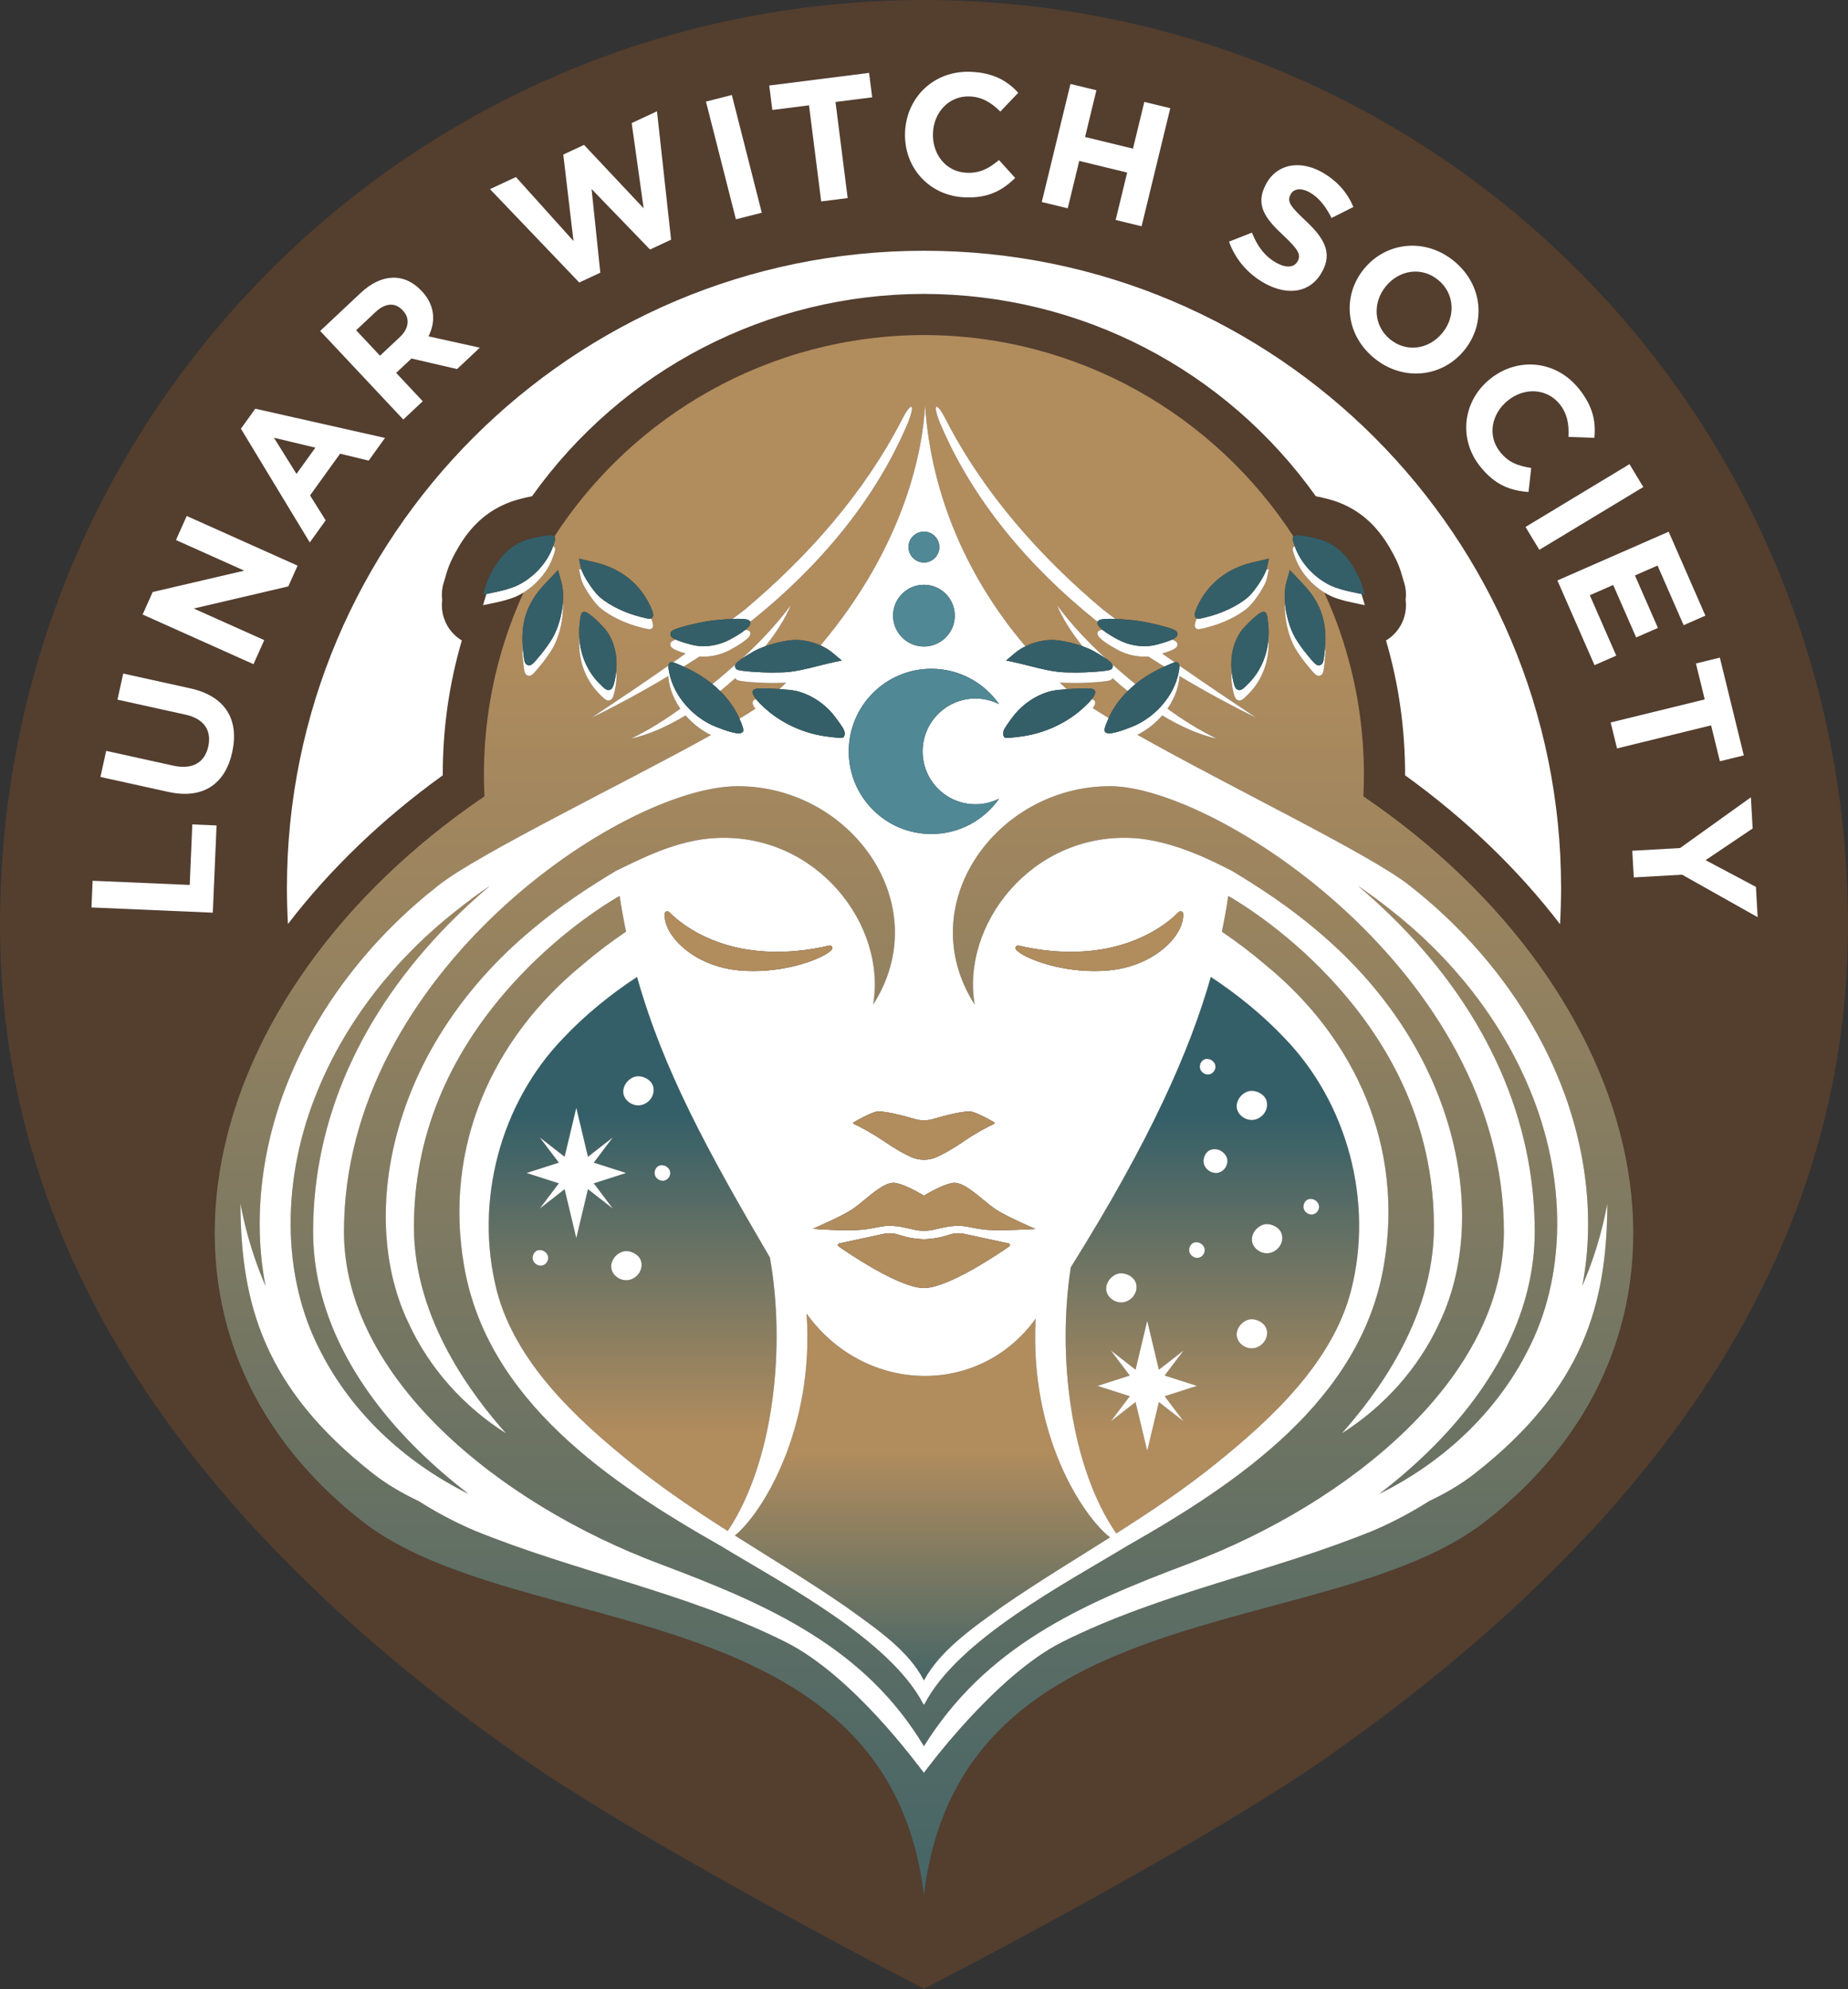 <?xml version="1.0" encoding="UTF-8"?><svg id="a" xmlns="http://www.w3.org/2000/svg" width="404.647" height="435.44" xmlns:xlink="http://www.w3.org/1999/xlink" viewBox="0 0 404.647 435.44"><rect x="0" y="0" width="404.647" height="435.44" fill="#333333" stroke="none"/><defs><linearGradient id="b" x1="201.984" y1="415.023" x2="201.984" y2="277.184" gradientUnits="userSpaceOnUse"><stop offset=".278" stop-color="#345f68"/><stop offset=".705" stop-color="#b18c5d"/></linearGradient><linearGradient id="c" x1="164.91" y1="415.023" x2="164.91" y2="73.34" gradientUnits="userSpaceOnUse"><stop offset="0" stop-color="#345f68"/><stop offset=".705" stop-color="#b18c5d"/></linearGradient><linearGradient id="d" x1="239.474" y1="415.023" x2="239.474" y2="73.34" xlink:href="#c"/><linearGradient id="e" x1="138.53" y1="415.025" x2="138.53" y2="140.064" gradientUnits="userSpaceOnUse"><stop offset=".368" stop-color="#b18c5d"/><stop offset=".622" stop-color="#345f68"/></linearGradient><linearGradient id="f" x1="265.472" y1="415.025" x2="265.472" y2="140.064" xlink:href="#e"/><linearGradient id="g" x1="85.463" y1="640.906" x2="85.463" y2="-236.088" gradientUnits="userSpaceOnUse"><stop offset=".209" stop-color="#345f68"/><stop offset=".572" stop-color="#b18c5d"/></linearGradient><linearGradient id="h" x1="202.307" y1="640.906" x2="202.307" y2="-236.088" xlink:href="#g"/><linearGradient id="i" x1="319.151" x2="319.151" xlink:href="#g"/><linearGradient id="j" x1="202.324" y1="640.906" x2="202.324" y2="-236.088" xlink:href="#g"/></defs><path d="M88.229,67.993l-.052-.056c-1.716-1.829-3.875-1.575-5.953.375l-4.239,3.979,5.226,5.569,4.323-4.056c2.078-1.95,2.229-4.177.695-5.812Z" fill="#543e2e"/><polygon points="59.987 95.825 64.922 103.733 69.052 97.997 59.987 95.825" fill="#543e2e"/><path d="M304.348,74.25c3.635,2.999,8.526,2.206,11.428-1.311l.049-.06c2.902-3.517,2.741-8.576-.894-11.575s-8.525-2.207-11.428,1.311l-.049.059c-2.902,3.518-2.741,8.577.894,11.576Z" fill="#543e2e"/><path d="M202.485,0h-.323C89.524.184-.723,91.199.004,203.836c.514,79.618,53.012,138.062,114.207,180.939,26.902,18.849,83.195,48.041,87.948,50.496v.169s.057-.03.164-.085c.107.055.165.085.165.085v-.17c4.752-2.455,61.045-31.647,87.948-50.496,61.195-42.877,113.693-101.321,114.207-180.939C405.371,91.199,315.124.184,202.485,0ZM381.835,165.363l-5.241,1.285-1.928-7.862-20.596,5.05-1.394-5.685,20.596-5.049-1.927-7.862,5.241-1.285,5.248,21.408ZM373.425,134.768l-4.768,2.089-5.717-13.052-4.942,2.164,5.03,11.486-4.769,2.088-5.03-11.485-5.116,2.24,5.793,13.227-4.769,2.088-8.125-18.551,24.364-10.671,8.048,18.377ZM307.781,131.337c.158-1.233.062-2.505-.308-3.734l-.77-2.563c-.749-2.504-2.617-5.516-2.989-6.103-2.821-4.437-6.252-7.309-10.793-9.037-.713-.272-2.665-.863-4.806-1.276-19.802-27.77-51.53-44.236-85.821-44.285-34.266.049-65.995,16.517-85.8,44.287-2.139.412-4.086,1.002-4.796,1.272-4.547,1.729-7.979,4.602-10.804,9.045-.225.354-2.215,3.528-2.98,6.083l-.773,2.573c-.37,1.23-.466,2.503-.308,3.737-.336,2.613.489,5.272,2.308,7.245.59.64,1.259,1.181,1.984,1.617-2.796,9.545-4.193,19.418-4.173,29.521-13.351,9.612-24.769,20.653-33.903,32.554-.145-2.61-.226-5.237-.226-7.883,0-77.044,62.456-139.5,139.5-139.5s139.5,62.456,139.5,139.5c0,2.659-.082,5.298-.229,7.921-9.141-11.916-20.57-22.969-33.935-32.591.021-10.102-1.377-19.976-4.174-29.521.726-.436,1.396-.977,1.985-1.617,1.818-1.974,2.645-4.633,2.309-7.247ZM359.827,106.613l-22.772,13.747-3.024-5.011,22.772-13.746,3.024,5.01ZM326.253,82.975l.06-.048c5.891-4.742,14.291-4.188,19.415,2.177,3.146,3.908,3.727,7.295,3.382,10.744l-5.681-.207c.163-2.767-.26-5.109-1.928-7.182-2.812-3.493-7.74-3.674-11.292-.813l-.06.048c-3.552,2.859-4.534,7.7-1.674,11.252,1.907,2.369,4.021,3.057,6.812,3.493l-.595,5.261c-3.995-.297-7.323-1.521-10.54-5.517-4.91-6.099-3.851-14.417,2.1-19.208ZM298.736,58.78c4.812-5.833,13.356-6.813,19.688-1.59,6.331,5.224,6.98,13.692,2.168,19.525l-.049.059c-4.812,5.833-13.356,6.813-19.688,1.59-6.331-5.225-6.98-13.692-2.168-19.525l.049-.059ZM274.13,50.922c1.152,2.882,2.751,5.186,5.418,6.645,2.101,1.148,3.823,1.008,4.57-.358l.037-.067c.711-1.3.275-2.404-3.078-5.538-4.045-3.771-6.367-6.73-3.833-11.365l.036-.066c2.316-4.234,7.248-5.175,12.016-2.567,3.401,1.859,5.719,4.513,7.046,7.708l-4.782,2.409c-1.283-2.564-2.843-4.544-4.81-5.619-1.967-1.076-3.493-.741-4.113.393l-.036.066c-.839,1.533-.112,2.581,3.356,5.82,4.06,3.823,5.797,6.982,3.572,11.05l-.036.066c-2.534,4.635-7.491,5.303-12.525,2.549-3.534-1.933-6.427-5.117-7.859-9.149l5.021-1.975ZM234.39,18.376l5.688,1.382-2.485,10.229,10.486,2.548,2.485-10.229,5.688,1.382-6.281,25.849-5.687-1.382,2.521-10.376-10.487-2.549-2.521,10.377-5.687-1.382,6.28-25.849ZM198.18,28.826c.35-7.555,6.33-13.479,14.492-13.103,5.012.231,7.934,2.041,10.289,4.585l-3.919,4.117c-1.964-1.955-4-3.19-6.657-3.312-4.479-.207-7.879,3.364-8.089,7.92l-.004.075c-.21,4.556,2.765,8.498,7.32,8.709,3.037.14,4.954-.989,7.13-2.791l3.547,3.931c-2.869,2.797-5.99,4.479-11.115,4.242-7.82-.361-13.35-6.666-12.997-14.297l.003-.076ZM190.302,15.951l.678,5.354-8.031,1.018,2.665,21.039-5.806.735-2.665-21.039-8.031,1.018-.679-5.354,21.869-2.77ZM160.248,20.794l6.558,25.774-5.67,1.442-6.559-25.773,5.671-1.443ZM112.969,38.753l12.602,13.996-2.233-18.913,4.546-2.119,13.048,13.873-2.615-18.651,5.545-2.585,3.086,28.116-4.615,2.151-12.793-13.237,1.91,18.31-4.614,2.151-19.548-20.443,5.683-2.648ZM78.97,64.123c4.572-4.29,9.577-4.453,13.321-.463l.053.055c2.938,3.132,3.094,6.686,1.485,9.914l11.238,2.48-4.987,4.681-9.98-2.307-3.354,3.146,5.824,6.207-4.267,4.004-18.201-19.396,8.867-8.32ZM55.903,89.467l28.401,6.4-3.575,4.965-6.262-1.512-6.572,9.128,3.421,5.459-3.485,4.842-15.081-24.903,3.153-4.379ZM33.431,129.596l20.043-4.681-14.948-6.695,2.361-5.271,24.278,10.873-2.035,4.544-20.7,4.845,15.435,6.912-2.361,5.272-24.278-10.874,2.206-4.925ZM23.248,164.365l14.695,3.238c4.23.933,6.887-.7,7.655-4.188s-.881-6.069-5-6.978l-14.881-3.279,1.26-5.715,14.658,3.23c7.867,1.733,10.753,7,9.216,13.977s-6.375,10.386-14.02,8.701l-14.844-3.271,1.26-5.715ZM20.026,198.648l.251-5.847,21.26.915.57-13.25,5.314.229-.821,19.097-26.574-1.144ZM325.315,332.999c-34.191,26.746-115.193,14.698-123.009,82.024-7.753-66.78-89.225-55.596-123.009-82.024-54.333-42.503-36.525-115.71,26.771-158.671-.769-15.966,2.382-31.124,8.561-44.615-.546.335-1.106.637-1.679.89-.844.372-2.538.89-3.777,1.154l-3.414.728.737-2.45-.737.157.774-2.573c.238-.796,1.118-2.524,1.961-3.852,1.775-2.792,3.69-4.424,6.404-5.457.997-.38,5.397-1.475,6.242-1.015l.248.135c17.188-26.491,47.049-44.042,80.919-44.091,33.888.049,63.742,17.611,80.924,44.101l.244-.146c.851-.462,5.246.635,6.242,1.015,2.713,1.032,4.627,2.664,6.403,5.456.843,1.329,1.724,3.057,1.962,3.853l.772,2.572-.735-.157.735,2.45-3.413-.728c-1.237-.264-2.931-.781-3.777-1.154-.574-.253-1.135-.555-1.682-.891,6.18,13.495,9.332,28.654,8.563,44.617,62.699,42.556,81.592,115.786,26.771,158.671ZM357.738,192.071l-.329-5.842,10.47-.59,15.509-11.109.385,6.828-10.303,6.935,11.022,5.849.374,6.639-16.545-9.305-10.583.596Z" fill="#543e2e"/><path d="M303.487,140.201c2.797,9.545,4.194,19.419,4.174,29.521,13.365,9.622,24.793,20.675,33.935,32.591.147-2.622.229-5.262.229-7.921,0-77.044-62.456-139.5-139.5-139.5S62.824,117.348,62.824,194.392c0,2.646.081,5.273.226,7.883,9.134-11.901,20.552-22.941,33.903-32.554-.021-10.103,1.377-19.976,4.173-29.521-.726-.436-1.395-.978-1.984-1.617-1.818-1.973-2.644-4.632-2.308-7.245-.158-1.234-.062-2.506.308-3.737l.773-2.573c.766-2.555,2.756-5.73,2.98-6.083,2.825-4.444,6.257-7.316,10.804-9.045.71-.271,2.657-.86,4.796-1.272,19.805-27.77,51.534-44.237,85.8-44.287,34.291.049,66.02,16.516,85.821,44.285,2.141.413,4.093,1.004,4.806,1.276,4.541,1.728,7.972,4.6,10.793,9.037.372.586,2.24,3.598,2.989,6.103l.77,2.563c.37,1.229.466,2.501.308,3.734.336,2.613-.49,5.273-2.309,7.247-.59.64-1.26,1.181-1.985,1.617Z" fill="#fff"/><polygon points="42.107 180.466 41.537 193.716 20.277 192.801 20.026 198.648 46.6 199.791 47.421 180.694 42.107 180.466" fill="#fff"/><path d="M50.851,164.65c1.537-6.977-1.349-12.243-9.216-13.977l-14.658-3.23-1.26,5.715,14.881,3.279c4.119.908,5.769,3.489,5,6.978s-3.425,5.121-7.655,4.188l-14.695-3.238-1.26,5.715,14.844,3.271c7.645,1.685,12.482-1.725,14.02-8.701Z" fill="#fff"/><polygon points="57.865 140.122 42.43 133.21 63.13 128.365 65.165 123.821 40.887 112.948 38.526 118.22 53.474 124.915 33.431 129.596 31.225 134.521 55.503 145.395 57.865 140.122" fill="#fff"/><path d="M71.316,113.907l-3.421-5.459,6.572-9.128,6.262,1.512,3.575-4.965-28.401-6.4-3.153,4.379,15.081,24.903,3.485-4.842ZM59.987,95.825l9.065,2.172-4.13,5.735-4.936-7.907Z" fill="#fff"/><path d="M92.571,87.836l-5.824-6.207,3.354-3.146,9.98,2.307,4.987-4.681-11.238-2.48c1.608-3.229,1.452-6.782-1.485-9.914l-.053-.055c-3.744-3.99-8.749-3.827-13.321.463l-8.867,8.32,18.201,19.396,4.267-4.004ZM77.985,72.291l4.239-3.979c2.078-1.95,4.237-2.204,5.953-.375l.052.056c1.534,1.635,1.383,3.861-.695,5.812l-4.323,4.056-5.226-5.569Z" fill="#fff"/><polygon points="131.449 59.693 129.539 41.384 142.331 54.621 146.947 52.47 143.861 24.354 138.316 26.939 140.931 45.59 127.883 31.717 123.337 33.836 125.571 52.749 112.969 38.753 107.287 41.401 126.834 61.845 131.449 59.693" fill="#fff"/><rect x="157.766" y="21.105" width="5.851" height="26.595" transform="translate(-3.521 40.684) rotate(-14.275)" fill="#fff"/><polygon points="177.143 23.058 179.808 44.097 185.614 43.361 182.949 22.322 190.98 21.305 190.302 15.951 168.433 18.721 169.112 24.075 177.143 23.058" fill="#fff"/><path d="M211.174,43.199c5.125.236,8.246-1.445,11.115-4.242l-3.547-3.931c-2.176,1.802-4.093,2.931-7.13,2.791-4.556-.211-7.53-4.153-7.32-8.709l.004-.075c.21-4.556,3.609-8.127,8.089-7.92,2.657.122,4.693,1.357,6.657,3.312l3.919-4.117c-2.355-2.544-5.277-4.354-10.289-4.585-8.162-.377-14.143,5.548-14.492,13.103l-.003.076c-.353,7.631,5.177,13.936,12.997,14.297Z" fill="#fff"/><polygon points="236.318 35.23 246.805 37.778 244.284 48.154 249.97 49.536 256.251 23.688 250.564 22.306 248.079 32.534 237.592 29.986 240.078 19.758 234.39 18.376 228.11 44.225 233.796 45.607 236.318 35.23" fill="#fff"/><path d="M276.968,62.046c5.034,2.754,9.991,2.086,12.525-2.549l.036-.066c2.225-4.067.487-7.227-3.572-11.05-3.469-3.239-4.195-4.287-3.356-5.82l.036-.066c.62-1.134,2.146-1.469,4.113-.393,1.967,1.075,3.526,3.055,4.81,5.619l4.782-2.409c-1.327-3.195-3.645-5.849-7.046-7.708-4.768-2.607-9.699-1.667-12.016,2.567l-.036.066c-2.534,4.635-.212,7.594,3.833,11.365,3.354,3.134,3.789,4.238,3.078,5.538l-.037.067c-.747,1.366-2.47,1.507-4.57.358-2.667-1.459-4.266-3.763-5.418-6.645l-5.021,1.975c1.433,4.032,4.325,7.217,7.859,9.149Z" fill="#fff"/><path d="M300.855,78.364c6.332,5.224,14.876,4.243,19.688-1.59l.049-.059c4.812-5.833,4.163-14.302-2.168-19.525-6.332-5.224-14.876-4.243-19.688,1.59l-.049.059c-4.812,5.833-4.163,14.301,2.168,19.525ZM303.455,62.674l.049-.059c2.902-3.518,7.793-4.31,11.428-1.311s3.796,8.059.894,11.575l-.049.06c-2.901,3.517-7.793,4.31-11.428,1.311s-3.796-8.059-.894-11.576Z" fill="#fff"/><path d="M324.154,102.183c3.217,3.996,6.545,5.22,10.54,5.517l.595-5.261c-2.791-.437-4.905-1.124-6.812-3.493-2.86-3.552-1.878-8.393,1.674-11.252l.06-.048c3.552-2.86,8.479-2.68,11.292.813,1.668,2.072,2.091,4.415,1.928,7.182l5.681.207c.345-3.449-.235-6.836-3.382-10.744-5.124-6.364-13.524-6.919-19.415-2.177l-.06.048c-5.95,4.791-7.01,13.109-2.1,19.208Z" fill="#fff"/><rect x="333.628" y="108.056" width="26.6" height="5.852" transform="translate(-7.434 195.264) rotate(-31.118)" fill="#fff"/><polygon points="349.138 145.612 353.907 143.525 348.114 130.298 353.23 128.058 358.26 139.543 363.029 137.455 357.998 125.969 362.941 123.805 368.658 136.857 373.425 134.768 365.377 116.391 341.013 127.062 349.138 145.612" fill="#fff"/><polygon points="373.273 153.103 352.677 158.151 354.071 163.836 374.666 158.786 376.594 166.649 381.835 165.363 376.587 143.955 371.346 145.24 373.273 153.103" fill="#fff"/><polygon points="384.492 194.142 373.469 188.293 383.772 181.358 383.387 174.53 367.878 185.64 357.409 186.23 357.738 192.071 368.321 191.476 384.866 200.78 384.492 194.142" fill="#fff"/><path d="M219.618,351.573c7.638-5.255,15.592-10.077,23.442-15.035-5.735-4.427-17.68-21.978-16.294-47.877-12.453,17.289-37.553,16.494-50.159-1.125,1.804,25.234-9.75,43.812-15.7,48.592,8.059,5.102,16.24,10.045,24.088,15.445,7.475,5.35,13.903,9.787,17.241,16.158.034.065.07.154.07.154,0,0,.038-.091.073-.154,3.477-6.288,9.765-10.809,17.238-16.158Z" fill="#543e2e"/><path d="M219.618,351.573c7.638-5.255,15.592-10.077,23.442-15.035-5.735-4.427-17.68-21.978-16.294-47.877-12.453,17.289-37.553,16.494-50.159-1.125,1.804,25.234-9.75,43.812-15.7,48.592,8.059,5.102,16.24,10.045,24.088,15.445,7.475,5.35,13.903,9.787,17.241,16.158.034.065.07.154.07.154,0,0,.038-.091.073-.154,3.477-6.288,9.765-10.809,17.238-16.158Z" fill="url(#b)"/><path d="M161.789,157.034c.049.109.085.193.13.293,1.292-.775,2.466-1.505,3.485-2.178-.499-.674-.771-1.296-.511-1.689.112-.167.21-.306.679-.39-.601-.754-.966-1.468-.679-1.903.242-.36.402-.594,4.377-.414.444.02.933.048,1.432.081.482-.466.958-.932,1.428-1.398-.322.024-.641.04-.955.046l-2.257.034c-.055,0-.118.001-.188.001-1.591,0-6.701-.245-7.385-.675-.154-.095-.263-.238-.328-.402-1.072.982-2.191,1.921-3.326,2.838,1.739,1.723,3.132,3.646,4.098,5.752h0Z" fill="#543e2e"/><path d="M161.789,157.034c.049.109.085.193.13.293,1.292-.775,2.466-1.505,3.485-2.178-.499-.674-.771-1.296-.511-1.689.112-.167.21-.306.679-.39-.601-.754-.966-1.468-.679-1.903.242-.36.402-.594,4.377-.414.444.02.933.048,1.432.081.482-.466.958-.932,1.428-1.398-.322.024-.641.04-.955.046l-2.257.034c-.055,0-.118.001-.188.001-1.591,0-6.701-.245-7.385-.675-.154-.095-.263-.238-.328-.402-1.072.982-2.191,1.921-3.326,2.838,1.739,1.723,3.132,3.646,4.098,5.752h0Z" fill="url(#c)"/><path d="M242.825,157.032c.967-2.106,2.359-4.029,4.099-5.752-1.135-.917-2.254-1.857-3.326-2.838-.065.164-.176.308-.334.406-.677.426-5.787.671-7.379.671-.07,0-.133,0-.188-.001l-2.253-.034c-.464-.008-.939-.044-1.418-.091.436.412.873.823,1.315,1.227.085.077.182.159.272.238.601-.043,1.2-.078,1.733-.102,3.979-.181,4.135.054,4.374.408.288.436-.077,1.152-.678,1.908.468.083.567.221.678.386.243.367.019.934-.414,1.554,1.063.69,2.236,1.415,3.461,2.158.022-.048.037-.085.06-.134h0Z" fill="#543e2e"/><path d="M242.825,157.032c.967-2.106,2.359-4.029,4.099-5.752-1.135-.917-2.254-1.857-3.326-2.838-.065.164-.176.308-.334.406-.677.426-5.787.671-7.379.671-.07,0-.133,0-.188-.001l-2.253-.034c-.464-.008-.939-.044-1.418-.091.436.412.873.823,1.315,1.227.085.077.182.159.272.238.601-.043,1.2-.078,1.733-.102,3.979-.181,4.135.054,4.374.408.288.436-.077,1.152-.678,1.908.468.083.567.221.678.386.243.367.019.934-.414,1.554,1.063.69,2.236,1.415,3.461,2.158.022-.048.037-.085.06-.134h0Z" fill="url(#d)"/><path d="M159.354,335.14c10.177-15.281,12.692-40.494,9.229-59.873-13.618-23.244-23.383-41.099-29.09-61.421-5.831,3.853-11.328,8.293-16.082,13.326-13.933,14.369-19.584,35.942-14.639,55.309,4.024,15.596,17.226,27.976,29.637,37.937,6.639,5.366,13.732,10.123,20.946,14.721ZM136.343,273.986c1.271-.407,2.98.308,3.698,1.374.718,1.066.543,2.535-.265,3.552-.514.647-1.275,1.138-2.124,1.293-1.686.307-3.472-.901-3.772-2.466-.3-1.565.839-3.232,2.463-3.752ZM144.52,255.108c1.011-.225,1.972.455,2.192,1.309.22.854-.385,1.823-1.244,2.025-.859.202-1.818-.375-2.067-1.221-.249-.846.258-1.921,1.119-2.113ZM138.984,235.71c1.271-.407,2.98.308,3.698,1.374.718,1.066.543,2.535-.265,3.552-.514.647-1.275,1.138-2.124,1.293-1.686.307-3.472-.901-3.772-2.466-.3-1.565.839-3.232,2.463-3.752ZM118.754,277.021c-.859.202-1.818-.375-2.067-1.221s.258-1.921,1.119-2.113c1.011-.225,1.972.455,2.192,1.309.22.854-.385,1.823-1.244,2.025ZM126.187,271.036l-2.557-10.716-5.441,4.243,4.171-5.522-7.062-2.267,7.062-2.267-4.171-5.522,5.441,4.243,2.557-10.716,2.557,10.716,5.441-4.243-4.17,5.522,7.062,2.267-7.062,2.267,4.17,5.522-5.441-4.243-2.557,10.716Z" fill="#543e2e"/><path d="M159.354,335.14c10.177-15.281,12.692-40.494,9.229-59.873-13.618-23.244-23.383-41.099-29.09-61.421-5.831,3.853-11.328,8.293-16.082,13.326-13.933,14.369-19.584,35.942-14.639,55.309,4.024,15.596,17.226,27.976,29.637,37.937,6.639,5.366,13.732,10.123,20.946,14.721ZM136.343,273.986c1.271-.407,2.98.308,3.698,1.374.718,1.066.543,2.535-.265,3.552-.514.647-1.275,1.138-2.124,1.293-1.686.307-3.472-.901-3.772-2.466-.3-1.565.839-3.232,2.463-3.752ZM144.52,255.108c1.011-.225,1.972.455,2.192,1.309.22.854-.385,1.823-1.244,2.025-.859.202-1.818-.375-2.067-1.221-.249-.846.258-1.921,1.119-2.113ZM138.984,235.71c1.271-.407,2.98.308,3.698,1.374.718,1.066.543,2.535-.265,3.552-.514.647-1.275,1.138-2.124,1.293-1.686.307-3.472-.901-3.772-2.466-.3-1.565.839-3.232,2.463-3.752ZM118.754,277.021c-.859.202-1.818-.375-2.067-1.221s.258-1.921,1.119-2.113c1.011-.225,1.972.455,2.192,1.309.22.854-.385,1.823-1.244,2.025ZM126.187,271.036l-2.557-10.716-5.441,4.243,4.171-5.522-7.062-2.267,7.062-2.267-4.171-5.522,5.441,4.243,2.557-10.716,2.557,10.716,5.441-4.243-4.17,5.522,7.062,2.267-7.062,2.267,4.17,5.522-5.441-4.243-2.557,10.716Z" fill="url(#e)"/><path d="M281.204,227.173c-4.754-5.032-10.249-9.471-16.078-13.323-4.582,16.094-13.21,35.692-30.656,63.554-3.067,19.82.068,43.92,9.953,58.269,7.502-4.763,14.887-9.68,21.783-15.253,12.411-9.962,25.613-22.342,29.637-37.937,4.944-19.367-.707-40.939-14.639-55.309ZM273.303,238.901c1.271-.407,2.98.308,3.698,1.374.718,1.066.543,2.535-.265,3.552-.514.647-1.275,1.138-2.124,1.293-1.686.307-3.472-.901-3.772-2.466-.3-1.565.839-3.232,2.463-3.752ZM268.687,253.625c.336,1.303-.588,2.779-1.899,3.087-1.312.308-2.776-.571-3.157-1.861-.38-1.29.393-2.928,1.708-3.221,1.544-.344,3.012.693,3.347,1.996ZM263.908,231.842c1.011-.225,1.972.455,2.192,1.309.22.854-.385,1.823-1.244,2.025-.859.202-1.818-.375-2.067-1.221-.249-.846.257-1.921,1.119-2.113ZM261.563,271.978c1.011-.225,1.972.455,2.192,1.309.22.854-.385,1.823-1.244,2.025-.859.202-1.818-.375-2.067-1.221-.249-.846.258-1.921,1.119-2.113ZM244.722,278.846c1.271-.407,2.98.308,3.698,1.374.718,1.066.543,2.535-.265,3.552-.514.647-1.275,1.138-2.124,1.293-1.686.307-3.472-.901-3.772-2.466-.3-1.565.839-3.232,2.463-3.752ZM247.373,301.109l-4.171-5.522,5.441,4.243,2.557-10.716,2.557,10.716,5.441-4.243-4.17,5.522,7.062,2.267-7.062,2.267,4.17,5.522-5.441-4.243-2.557,10.716-2.557-10.716-5.441,4.243,4.171-5.522-7.062-2.267,7.062-2.267ZM276.735,293.824c-.514.647-1.275,1.138-2.124,1.293-1.686.307-3.472-.901-3.772-2.466-.3-1.565.839-3.232,2.463-3.752,1.271-.407,2.98.308,3.698,1.374.718,1.066.543,2.535-.265,3.552ZM280.066,273.005c-.514.647-1.275,1.138-2.124,1.293-1.686.306-3.472-.901-3.772-2.466-.3-1.565.839-3.232,2.463-3.752,1.271-.407,2.98.308,3.698,1.374.718,1.066.543,2.535-.265,3.552ZM287.544,265.829c-.859.202-1.818-.375-2.067-1.221-.249-.846.257-1.921,1.119-2.113,1.011-.226,1.972.455,2.192,1.309.22.854-.385,1.823-1.244,2.025Z" fill="#543e2e"/><path d="M281.204,227.173c-4.754-5.032-10.249-9.471-16.078-13.323-4.582,16.094-13.21,35.692-30.656,63.554-3.067,19.82.068,43.92,9.953,58.269,7.502-4.763,14.887-9.68,21.783-15.253,12.411-9.962,25.613-22.342,29.637-37.937,4.944-19.367-.707-40.939-14.639-55.309ZM273.303,238.901c1.271-.407,2.98.308,3.698,1.374.718,1.066.543,2.535-.265,3.552-.514.647-1.275,1.138-2.124,1.293-1.686.307-3.472-.901-3.772-2.466-.3-1.565.839-3.232,2.463-3.752ZM268.687,253.625c.336,1.303-.588,2.779-1.899,3.087-1.312.308-2.776-.571-3.157-1.861-.38-1.29.393-2.928,1.708-3.221,1.544-.344,3.012.693,3.347,1.996ZM263.908,231.842c1.011-.225,1.972.455,2.192,1.309.22.854-.385,1.823-1.244,2.025-.859.202-1.818-.375-2.067-1.221-.249-.846.257-1.921,1.119-2.113ZM261.563,271.978c1.011-.225,1.972.455,2.192,1.309.22.854-.385,1.823-1.244,2.025-.859.202-1.818-.375-2.067-1.221-.249-.846.258-1.921,1.119-2.113ZM244.722,278.846c1.271-.407,2.98.308,3.698,1.374.718,1.066.543,2.535-.265,3.552-.514.647-1.275,1.138-2.124,1.293-1.686.307-3.472-.901-3.772-2.466-.3-1.565.839-3.232,2.463-3.752ZM247.373,301.109l-4.171-5.522,5.441,4.243,2.557-10.716,2.557,10.716,5.441-4.243-4.17,5.522,7.062,2.267-7.062,2.267,4.17,5.522-5.441-4.243-2.557,10.716-2.557-10.716-5.441,4.243,4.171-5.522-7.062-2.267,7.062-2.267ZM276.735,293.824c-.514.647-1.275,1.138-2.124,1.293-1.686.307-3.472-.901-3.772-2.466-.3-1.565.839-3.232,2.463-3.752,1.271-.407,2.98.308,3.698,1.374.718,1.066.543,2.535-.265,3.552ZM280.066,273.005c-.514.647-1.275,1.138-2.124,1.293-1.686.306-3.472-.901-3.772-2.466-.3-1.565.839-3.232,2.463-3.752,1.271-.407,2.98.308,3.698,1.374.718,1.066.543,2.535-.265,3.552ZM287.544,265.829c-.859.202-1.818-.375-2.067-1.221-.249-.846.257-1.921,1.119-2.113,1.011-.226,1.972.455,2.192,1.309.22.854-.385,1.823-1.244,2.025Z" fill="url(#f)"/><path d="M68.562,269.612c0-24.415,10.336-47.775,29.892-67.555,2.954-2.988,5.933-5.708,8.834-8.161-2.517,1.711-4.905,3.472-7.177,5.292-13.639,10.666-24.129,24.16-30.338,39.026-8.338,19.767-8.166,41.334.469,57.707,6.725,13.135,18.131,24.062,32.356,31.097-3.89-2.983-7.496-6.094-10.786-9.308-15.21-14.864-23.25-31.496-23.25-48.098Z" fill="#543e2e"/><path d="M68.562,269.612c0-24.415,10.336-47.775,29.892-67.555,2.954-2.988,5.933-5.708,8.834-8.161-2.517,1.711-4.905,3.472-7.177,5.292-13.639,10.666-24.129,24.16-30.338,39.026-8.338,19.767-8.166,41.334.469,57.707,6.725,13.135,18.131,24.062,32.356,31.097-3.89-2.983-7.496-6.094-10.786-9.308-15.21-14.864-23.25-31.496-23.25-48.098Z" fill="url(#g)"/><path d="M329.294,269.613c0-56.657-63.121-97.51-86.225-97.51-24.858,0-43.625,25.954-29.646,47.807-2.988-17.311,12.201-37.322,34.086-36.482,9.814.376,19.749,6.036,22.188,7.173,0,.001,0,.003,0,.004.002-.001.003-.003.004-.004,6.015,3.635,12.436,7.775,18.865,13.263,12.942,10.876,22.435,24.315,27.461,38.87v.003c5.782,16.589,5.465,33.679-.868,46.889-4.517,9.809-11.99,18.222-21.352,24.15,6.899-7.792,20.168-24.618,20.168-45.217,0-19.309-7.173-37.098-21.32-52.874-9.99-11.14-20.383-17.628-23.395-19.386-.166-.085-.21-.106-.312-.148-.384,2.537-.841,5.13-1.395,7.801,3.287,2.231,6.497,4.643,9.487,7.219,19.929,16.249,30.372,39.979,25.997,65.682-4.934,29.683-32.069,47.83-56.304,61.595-13.564,8.239-37.056,20.503-44.325,34.639,0,0-.011.004-.027.009-.049.016-.151.04-.176-.009-7.266-14.139-30.762-26.4-44.327-34.639-24.234-13.765-51.369-31.912-56.304-61.595-4.375-25.703,6.068-49.433,25.997-65.682,2.996-2.581,6.213-4.997,9.507-7.232-.526-2.541-.997-5.132-1.406-7.792-.108.045-.149.065-.32.152-3.012,1.758-13.406,8.247-23.395,19.386-14.147,15.776-21.32,33.565-21.32,52.874,0,20.599,13.269,37.425,20.168,45.217-9.361-5.928-16.835-14.341-21.352-24.15-6.333-13.21-6.65-30.3-.87-46.889v-.003c5.027-14.555,14.52-27.994,27.462-38.87,6.429-5.489,12.849-9.628,18.865-13.263.001.001.003.003.004.004,0-.001,0-.003,0-.004,4.955-2.312,13.12-6.825,22.188-7.173,21.951-.842,37.069,19.202,34.086,36.482,13.938-21.787-4.725-47.807-29.646-47.807-25.086,0-86.224,40.852-86.224,97.51,0,31.737,33.487,59.368,69.264,72.785,23.821,8.926,44.755,18.239,57.724,39.858,13.461-21.619,33.903-30.932,57.724-39.858,35.777-13.417,69.264-41.048,69.264-72.785ZM289.348,326.397h.002-.002Z" fill="#543e2e"/><path d="M329.294,269.613c0-56.657-63.121-97.51-86.225-97.51-24.858,0-43.625,25.954-29.646,47.807-2.988-17.311,12.201-37.322,34.086-36.482,9.814.376,19.749,6.036,22.188,7.173,0,.001,0,.003,0,.004.002-.001.003-.003.004-.004,6.015,3.635,12.436,7.775,18.865,13.263,12.942,10.876,22.435,24.315,27.461,38.87v.003c5.782,16.589,5.465,33.679-.868,46.889-4.517,9.809-11.99,18.222-21.352,24.15,6.899-7.792,20.168-24.618,20.168-45.217,0-19.309-7.173-37.098-21.32-52.874-9.99-11.14-20.383-17.628-23.395-19.386-.166-.085-.21-.106-.312-.148-.384,2.537-.841,5.13-1.395,7.801,3.287,2.231,6.497,4.643,9.487,7.219,19.929,16.249,30.372,39.979,25.997,65.682-4.934,29.683-32.069,47.83-56.304,61.595-13.564,8.239-37.056,20.503-44.325,34.639,0,0-.011.004-.027.009-.049.016-.151.04-.176-.009-7.266-14.139-30.762-26.4-44.327-34.639-24.234-13.765-51.369-31.912-56.304-61.595-4.375-25.703,6.068-49.433,25.997-65.682,2.996-2.581,6.213-4.997,9.507-7.232-.526-2.541-.997-5.132-1.406-7.792-.108.045-.149.065-.32.152-3.012,1.758-13.406,8.247-23.395,19.386-14.147,15.776-21.32,33.565-21.32,52.874,0,20.599,13.269,37.425,20.168,45.217-9.361-5.928-16.835-14.341-21.352-24.15-6.333-13.21-6.65-30.3-.87-46.889v-.003c5.027-14.555,14.52-27.994,27.462-38.87,6.429-5.489,12.849-9.628,18.865-13.263.001.001.003.003.004.004,0-.001,0-.003,0-.004,4.955-2.312,13.12-6.825,22.188-7.173,21.951-.842,37.069,19.202,34.086,36.482,13.938-21.787-4.725-47.807-29.646-47.807-25.086,0-86.224,40.852-86.224,97.51,0,31.737,33.487,59.368,69.264,72.785,23.821,8.926,44.755,18.239,57.724,39.858,13.461-21.619,33.903-30.932,57.724-39.858,35.777-13.417,69.264-41.048,69.264-72.785ZM289.348,326.397h.002-.002Z" fill="url(#h)"/><path d="M304.504,199.187c-2.272-1.82-4.66-3.581-7.177-5.292,2.901,2.453,5.88,5.174,8.834,8.161,19.555,19.78,29.892,43.14,29.892,67.555,0,16.602-8.039,33.234-23.25,48.098-3.29,3.214-6.896,6.326-10.786,9.308,14.225-7.035,25.631-17.962,32.356-31.097,8.635-16.373,8.808-37.94.469-57.707-6.209-14.867-16.699-28.36-30.338-39.026Z" fill="#543e2e"/><path d="M304.504,199.187c-2.272-1.82-4.66-3.581-7.177-5.292,2.901,2.453,5.88,5.174,8.834,8.161,19.555,19.78,29.892,43.14,29.892,67.555,0,16.602-8.039,33.234-23.25,48.098-3.29,3.214-6.896,6.326-10.786,9.308,14.225-7.035,25.631-17.962,32.356-31.097,8.635-16.373,8.808-37.94.469-57.707-6.209-14.867-16.699-28.36-30.338-39.026Z" fill="url(#i)"/><path d="M298.544,174.328c.769-15.963-2.382-31.122-8.563-44.617-2.832-1.742-5.219-4.51-6.322-7.441-.668-1.783-.632-1.956-.595-2.139l.071-.341.338-.202c.01-.005.027-.008.038-.013-.507-1.394-.481-1.569-.447-1.737l.071-.341.094-.056c-17.182-26.491-47.036-44.052-80.924-44.101-33.87.049-63.731,17.6-80.919,44.091l.056.03.104.374c.038.173.064.343-.445,1.741.011.005.027.008.037.013l.304.165.104.374c.041.189.077.355-.592,2.142-1.104,2.933-3.493,5.702-6.326,7.443-6.178,13.492-9.33,28.65-8.561,44.615-63.296,42.961-81.104,116.168-26.771,158.671,33.784,26.428,115.256,15.244,123.009,82.024,7.816-67.326,88.818-55.278,123.009-82.024,54.821-42.885,35.928-116.115-26.771-158.671ZM281.678,127.472l.749-2.68,2.882,3.047c3.64,3.835,5.155,7.847,4.89,13.121.077,1.359.015,2.801-.181,4.35l-.045.369c-.166,1.34-.249,2.013-.941,2.216-.1.029-.196.045-.289.045-.581,0-1.074-.593-2.225-1.977l-.328-.394c-.845-1.01-1.985-2.615-2.542-3.577-1.643-2.851-2.502-6.899-2.287-10.113-.124-1.618-.029-3.156.318-4.406ZM261.871,135.331l-.178-.336c-.097-.203-.28-.582.54-2.348v-.003c2.322-4.943,6.529-8.247,12.168-9.554l3.446-.802-.455,2.101c-.021.095-.067.213-.102.321l.557-.13-.455,2.101c-.312,1.416-2.318,4.482-3.682,5.908-1.583,1.64-5.029,3.499-8.194,4.425-2.115.61-2.826.724-3.118.724-.102,0-.153-.014-.194-.025l-.332-.089-.178-.336c-.089-.185-.239-.526.348-1.911l-.17-.046ZM273.4,151.887c-.989.997-1.457,1.468-2.003,1.468-.06,0-.122-.005-.184-.017-.523-.095-.732-.559-.834-.782-.209-.466-.473-1.664-.607-2.554h0c-.174-1.158-.2-2.296-.116-3.399-.263-3.355.579-6.521,2.391-8.815.217-.275,3.604-4.011,4.652-3.859.656.071.782.444,1.035,3.065.084.904.073,1.796.016,2.679.328,4.649-1.237,9.083-4.351,12.215ZM127.223,124.39l-.456-2.104,3.448.803c5.637,1.307,9.844,4.611,12.165,9.554v.003c.82,1.767.639,2.145.541,2.348l-.154.32-.196.058c.589,1.388.439,1.73.35,1.915l-.154.32-.373.11c-.036.01-.083.022-.178.022-.28,0-.987-.11-3.115-.725-3.168-.927-6.613-2.787-8.194-4.423-1.367-1.43-3.373-4.496-3.684-5.908l-.456-2.104.558.13c-.035-.107-.081-.225-.102-.319ZM134.841,150.002h0c-.134.891-.398,2.088-.606,2.553-.102.225-.311.689-.834.783-.063.011-.124.017-.184.017-.546,0-1.013-.471-2.003-1.468-3.114-3.132-4.678-7.567-4.35-12.215-.057-.881-.068-1.772.016-2.675.254-2.623.379-2.996,1.036-3.068,1.061-.108,4.435,3.584,4.651,3.859,1.812,2.293,2.654,5.459,2.391,8.814.084,1.103.058,2.242-.116,3.4ZM119.306,127.838l2.88-3.045.749,2.678c.347,1.252.442,2.79.319,4.409.216,3.214-.644,7.261-2.286,10.111-.56.967-1.701,2.572-2.544,3.579l-.327.393c-1.152,1.385-1.645,1.978-2.226,1.978-.093,0-.188-.015-.289-.045-.693-.204-.776-.877-.941-2.217l-.046-.368c-.196-1.55-.258-2.993-.181-4.352-.265-5.272,1.25-9.283,4.892-13.119ZM346.474,281.495c2.468-5.708,4.322-11.753,5.488-18.037-.088,21.941-5.155,40.433-29.083,59.151-2.917,2.282-6.281,4.257-10.013,6.033-3.814,2.424-7.822,4.544-11.96,6.329-22.435,9.19-46.446,13.545-68.273,24.455-14.837,7.407-30.328,28.655-30.326,28.652-1.261-1.565-15.489-21.245-30.326-28.652-21.827-10.91-45.838-15.264-68.273-24.455-4.138-1.786-8.145-3.905-11.96-6.329-3.732-1.777-7.096-3.752-10.013-6.033-23.927-18.718-28.995-37.21-29.083-59.151,1.166,6.284,3.02,12.328,5.488,18.037-2.949-15.289-.626-31.614,5.406-45.91,6.87-16.443,18.418-30.784,32.398-41.723,8.549-6.841,40.72-22.377,59.736-32.95-2.122-1.04-4.023-2.536-5.551-4.298-4.098,2.464-8.229,4.279-11.965,5.075,3.829-1.819,7.391-4.086,10.815-6.554-1.146-1.651-1.978-3.463-2.377-5.311-.228-1.044-.265-1.559-.234-1.849-5.478,3.286-11.088,6.351-16.837,9.146,5.639-3.749,11.272-7.536,16.835-11.418.02-.223.078-.324.13-.404l.169-.262.319-.076c.094-.019.179-.035.406.024.912-.639,1.827-1.274,2.734-1.919-3.001-.895-3.292-1.374-3.329-1.928-.031-.454.18-.764,1.137-1.141-.972-.447-1.112-.783-1.137-1.152-.046-.68.408-1.033,3.183-1.78,1.679-.453,3.672-.878,5.33-1.139.931-.145,3.129-.374,5.097-.443.894-.679,1.799-1.347,2.683-2.037,13.808-11.595,26.108-25.478,34.402-41.571,2.048-4.048,3.05-3.685,1.344.607-7.163,17.094-19.652,31.655-34,43.199-.186.137-.375.268-.562.404l.043.304c.025.413-.427.932-1.082,1.464.361.055.631.135.771.247l.258.206.053.377c.062,1.018-2.762,2.687-4.451,3.591h0c-1.826.976-3.842,1.479-5.805,1.479-.289,0-.576-.015-.861-.036-1.162.753-2.341,1.479-3.514,2.214.11.05.22.1.34.155,2.244,1.026,4.229,2.26,5.956,3.659.384-.31.771-.617,1.154-.928,1.316-1.096,2.612-2.212,3.888-3.348.121-.264.468-.639,1.425-1.293,3.902-3.585,7.556-7.418,10.733-11.725-1.205,2.928-3.156,6-5.582,9.013,2.492-.886,5.499-1.494,7.265-1.368,1.669.111,3.33.536,4.8,1.192,18.675-22.147,22.398-43.01,22.9-52.565,1.363,20.263,9.724,38.359,21.976,52.758,1.568-.767,3.388-1.264,5.218-1.385,1.767-.124,4.772.483,7.262,1.368-2.427-3.014-4.378-6.086-5.583-9.014,3.177,4.306,6.831,8.14,10.732,11.724.958.654,1.305,1.03,1.426,1.294,1.276,1.136,2.572,2.252,3.888,3.348.382.311.769.619,1.154.928,1.727-1.399,3.713-2.633,5.957-3.66.12-.055.229-.105.339-.155-1.174-.735-2.352-1.46-3.514-2.214-.286.022-.573.036-.861.036-1.963,0-3.978-.503-5.804-1.478h-.001c-1.689-.906-4.513-2.575-4.451-3.585l.021-.333.29-.255c.14-.112.41-.192.77-.247-.655-.531-1.107-1.048-1.081-1.458l.02-.327c-.179-.13-.361-.257-.539-.388-14.348-11.544-26.837-26.104-34-43.199-1.706-4.292-.704-4.655,1.344-.607,8.294,16.093,20.594,29.976,34.402,41.571.885.69,1.789,1.357,2.683,2.036,1.968.069,4.166.298,5.096.443,1.659.261,3.652.686,5.331,1.139,2.774.748,3.228,1.1,3.183,1.778-.025.37-.165.706-1.138,1.153.957.377,1.168.686,1.138,1.14-.038.556-.328,1.035-3.33,1.93.907.645,1.821,1.279,2.732,1.918.227-.06.312-.044.406-.024l.307.065.183.274c.051.08.109.181.129.404,5.563,3.882,11.196,7.669,16.835,11.418-5.749-2.796-11.359-5.86-16.837-9.146.031.291-.006.806-.234,1.851-.399,1.848-1.231,3.658-2.377,5.309,3.423,2.468,6.986,4.735,10.815,6.554-3.736-.796-7.867-2.611-11.965-5.075-1.497,1.727-3.354,3.197-5.425,4.234,20.105,11.377,51.198,26.282,59.61,33.014,13.98,10.94,25.528,25.28,32.398,41.723,6.033,14.296,8.355,30.621,5.406,45.91Z" fill="#543e2e"/><path d="M298.544,174.328c.769-15.963-2.382-31.122-8.563-44.617-2.832-1.742-5.219-4.51-6.322-7.441-.668-1.783-.632-1.956-.595-2.139l.071-.341.338-.202c.01-.005.027-.008.038-.013-.507-1.394-.481-1.569-.447-1.737l.071-.341.094-.056c-17.182-26.491-47.036-44.052-80.924-44.101-33.87.049-63.731,17.6-80.919,44.091l.056.03.104.374c.038.173.064.343-.445,1.741.011.005.027.008.037.013l.304.165.104.374c.041.189.077.355-.592,2.142-1.104,2.933-3.493,5.702-6.326,7.443-6.178,13.492-9.33,28.65-8.561,44.615-63.296,42.961-81.104,116.168-26.771,158.671,33.784,26.428,115.256,15.244,123.009,82.024,7.816-67.326,88.818-55.278,123.009-82.024,54.821-42.885,35.928-116.115-26.771-158.671ZM281.678,127.472l.749-2.68,2.882,3.047c3.64,3.835,5.155,7.847,4.89,13.121.077,1.359.015,2.801-.181,4.35l-.045.369c-.166,1.34-.249,2.013-.941,2.216-.1.029-.196.045-.289.045-.581,0-1.074-.593-2.225-1.977l-.328-.394c-.845-1.01-1.985-2.615-2.542-3.577-1.643-2.851-2.502-6.899-2.287-10.113-.124-1.618-.029-3.156.318-4.406ZM261.871,135.331l-.178-.336c-.097-.203-.28-.582.54-2.348v-.003c2.322-4.943,6.529-8.247,12.168-9.554l3.446-.802-.455,2.101c-.021.095-.067.213-.102.321l.557-.13-.455,2.101c-.312,1.416-2.318,4.482-3.682,5.908-1.583,1.64-5.029,3.499-8.194,4.425-2.115.61-2.826.724-3.118.724-.102,0-.153-.014-.194-.025l-.332-.089-.178-.336c-.089-.185-.239-.526.348-1.911l-.17-.046ZM273.4,151.887c-.989.997-1.457,1.468-2.003,1.468-.06,0-.122-.005-.184-.017-.523-.095-.732-.559-.834-.782-.209-.466-.473-1.664-.607-2.554h0c-.174-1.158-.2-2.296-.116-3.399-.263-3.355.579-6.521,2.391-8.815.217-.275,3.604-4.011,4.652-3.859.656.071.782.444,1.035,3.065.084.904.073,1.796.016,2.679.328,4.649-1.237,9.083-4.351,12.215ZM127.223,124.39l-.456-2.104,3.448.803c5.637,1.307,9.844,4.611,12.165,9.554v.003c.82,1.767.639,2.145.541,2.348l-.154.32-.196.058c.589,1.388.439,1.73.35,1.915l-.154.32-.373.11c-.036.01-.083.022-.178.022-.28,0-.987-.11-3.115-.725-3.168-.927-6.613-2.787-8.194-4.423-1.367-1.43-3.373-4.496-3.684-5.908l-.456-2.104.558.13c-.035-.107-.081-.225-.102-.319ZM134.841,150.002h0c-.134.891-.398,2.088-.606,2.553-.102.225-.311.689-.834.783-.063.011-.124.017-.184.017-.546,0-1.013-.471-2.003-1.468-3.114-3.132-4.678-7.567-4.35-12.215-.057-.881-.068-1.772.016-2.675.254-2.623.379-2.996,1.036-3.068,1.061-.108,4.435,3.584,4.651,3.859,1.812,2.293,2.654,5.459,2.391,8.814.084,1.103.058,2.242-.116,3.4ZM119.306,127.838l2.88-3.045.749,2.678c.347,1.252.442,2.79.319,4.409.216,3.214-.644,7.261-2.286,10.111-.56.967-1.701,2.572-2.544,3.579l-.327.393c-1.152,1.385-1.645,1.978-2.226,1.978-.093,0-.188-.015-.289-.045-.693-.204-.776-.877-.941-2.217l-.046-.368c-.196-1.55-.258-2.993-.181-4.352-.265-5.272,1.25-9.283,4.892-13.119ZM346.474,281.495c2.468-5.708,4.322-11.753,5.488-18.037-.088,21.941-5.155,40.433-29.083,59.151-2.917,2.282-6.281,4.257-10.013,6.033-3.814,2.424-7.822,4.544-11.96,6.329-22.435,9.19-46.446,13.545-68.273,24.455-14.837,7.407-30.328,28.655-30.326,28.652-1.261-1.565-15.489-21.245-30.326-28.652-21.827-10.91-45.838-15.264-68.273-24.455-4.138-1.786-8.145-3.905-11.96-6.329-3.732-1.777-7.096-3.752-10.013-6.033-23.927-18.718-28.995-37.21-29.083-59.151,1.166,6.284,3.02,12.328,5.488,18.037-2.949-15.289-.626-31.614,5.406-45.91,6.87-16.443,18.418-30.784,32.398-41.723,8.549-6.841,40.72-22.377,59.736-32.95-2.122-1.04-4.023-2.536-5.551-4.298-4.098,2.464-8.229,4.279-11.965,5.075,3.829-1.819,7.391-4.086,10.815-6.554-1.146-1.651-1.978-3.463-2.377-5.311-.228-1.044-.265-1.559-.234-1.849-5.478,3.286-11.088,6.351-16.837,9.146,5.639-3.749,11.272-7.536,16.835-11.418.02-.223.078-.324.13-.404l.169-.262.319-.076c.094-.019.179-.035.406.024.912-.639,1.827-1.274,2.734-1.919-3.001-.895-3.292-1.374-3.329-1.928-.031-.454.18-.764,1.137-1.141-.972-.447-1.112-.783-1.137-1.152-.046-.68.408-1.033,3.183-1.78,1.679-.453,3.672-.878,5.33-1.139.931-.145,3.129-.374,5.097-.443.894-.679,1.799-1.347,2.683-2.037,13.808-11.595,26.108-25.478,34.402-41.571,2.048-4.048,3.05-3.685,1.344.607-7.163,17.094-19.652,31.655-34,43.199-.186.137-.375.268-.562.404l.043.304c.025.413-.427.932-1.082,1.464.361.055.631.135.771.247l.258.206.053.377c.062,1.018-2.762,2.687-4.451,3.591h0c-1.826.976-3.842,1.479-5.805,1.479-.289,0-.576-.015-.861-.036-1.162.753-2.341,1.479-3.514,2.214.11.05.22.1.34.155,2.244,1.026,4.229,2.26,5.956,3.659.384-.31.771-.617,1.154-.928,1.316-1.096,2.612-2.212,3.888-3.348.121-.264.468-.639,1.425-1.293,3.902-3.585,7.556-7.418,10.733-11.725-1.205,2.928-3.156,6-5.582,9.013,2.492-.886,5.499-1.494,7.265-1.368,1.669.111,3.33.536,4.8,1.192,18.675-22.147,22.398-43.01,22.9-52.565,1.363,20.263,9.724,38.359,21.976,52.758,1.568-.767,3.388-1.264,5.218-1.385,1.767-.124,4.772.483,7.262,1.368-2.427-3.014-4.378-6.086-5.583-9.014,3.177,4.306,6.831,8.14,10.732,11.724.958.654,1.305,1.03,1.426,1.294,1.276,1.136,2.572,2.252,3.888,3.348.382.311.769.619,1.154.928,1.727-1.399,3.713-2.633,5.957-3.66.12-.055.229-.105.339-.155-1.174-.735-2.352-1.46-3.514-2.214-.286.022-.573.036-.861.036-1.963,0-3.978-.503-5.804-1.478h-.001c-1.689-.906-4.513-2.575-4.451-3.585l.021-.333.29-.255c.14-.112.41-.192.77-.247-.655-.531-1.107-1.048-1.081-1.458l.02-.327c-.179-.13-.361-.257-.539-.388-14.348-11.544-26.837-26.104-34-43.199-1.706-4.292-.704-4.655,1.344-.607,8.294,16.093,20.594,29.976,34.402,41.571.885.69,1.789,1.357,2.683,2.036,1.968.069,4.166.298,5.096.443,1.659.261,3.652.686,5.331,1.139,2.774.748,3.228,1.1,3.183,1.778-.025.37-.165.706-1.138,1.153.957.377,1.168.686,1.138,1.14-.038.556-.328,1.035-3.33,1.93.907.645,1.821,1.279,2.732,1.918.227-.06.312-.044.406-.024l.307.065.183.274c.051.08.109.181.129.404,5.563,3.882,11.196,7.669,16.835,11.418-5.749-2.796-11.359-5.86-16.837-9.146.031.291-.006.806-.234,1.851-.399,1.848-1.231,3.658-2.377,5.309,3.423,2.468,6.986,4.735,10.815,6.554-3.736-.796-7.867-2.611-11.965-5.075-1.497,1.727-3.354,3.197-5.425,4.234,20.105,11.377,51.198,26.282,59.61,33.014,13.98,10.94,25.528,25.28,32.398,41.723,6.033,14.296,8.355,30.621,5.406,45.91Z" fill="url(#j)"/><path d="M308.669,193.862c-8.412-6.732-39.505-21.637-59.61-33.014,2.071-1.037,3.928-2.508,5.425-4.234,4.098,2.464,8.229,4.279,11.965,5.075-3.829-1.819-7.391-4.086-10.815-6.554,1.146-1.651,1.978-3.462,2.377-5.309.228-1.045.265-1.56.234-1.851,5.478,3.286,11.088,6.351,16.837,9.146-5.639-3.749-11.272-7.536-16.835-11.418.027.295-.013.809-.235,1.83-.996,4.611-4.651,9.009-9.309,11.204-.556.263-4.248,1.806-5.864,1.806-.231,0-.419-.032-.55-.102l-.335-.181-.094-.431c-.017-.133-.058-.524.905-2.658-1.226-.743-2.398-1.469-3.461-2.158.433-.62.657-1.187.414-1.554-.111-.165-.21-.303-.678-.386-1.164,1.463-3.228,3.074-3.26,3.099-3.588,2.758-7.887,4.518-12.431,5.09-1.439.181-2.385.273-2.823.273-.101,0-.175-.005-.222-.015l-.355-.075-.216-.371c-.172-.348-.119-.825.159-1.418v-.003c.252-.531,1.238-1.908,2.083-2.993,2.074-2.664,5.193-4.688,8.344-5.413.703-.163,2.005-.294,3.293-.386-.09-.079-.187-.161-.272-.238-.442-.404-.879-.815-1.315-1.227.479.047.954.084,1.418.091l2.253.034c.055,0,.118.001.188.001,1.592,0,6.702-.245,7.379-.671.158-.097.269-.241.334-.406,1.073.982,2.191,1.921,3.326,2.838.538-.533,1.105-1.047,1.711-1.539-.384-.31-.771-.617-1.154-.928-1.316-1.096-2.612-2.212-3.888-3.348.065.143.068.255.069.363.005.298-.144.569-.399.726-.677.426-5.787.671-7.379.671-.07,0-.133,0-.188-.001-.905-.015-1.93-.03-2.253-.034-2.597-.044-5.468-.772-8.244-1.476-1.192-.302-2.318-.587-3.389-.811l-1.513-.315,1.983-1.667c.652-.551,1.421-1.034,2.258-1.443-12.252-14.398-20.613-32.494-21.976-52.758-.502,9.554-4.225,30.418-22.9,52.565.999.446,1.912.994,2.671,1.635l1.984,1.668-1.513.315c-1.071.223-2.196.508-3.388.811-2.776.704-5.647,1.431-8.241,1.476-.326.004-1.352.02-2.257.034-.055,0-.118.001-.188.001-1.591,0-6.701-.245-7.385-.675-.249-.153-.398-.425-.393-.723.002-.108.004-.22.07-.363-1.276,1.136-2.572,2.252-3.888,3.348-.382.311-.769.619-1.154.928.606.491,1.174,1.006,1.711,1.539,1.135-.917,2.253-1.856,3.326-2.838.065.164.174.307.328.402.684.43,5.794.675,7.385.675.07,0,.133,0,.188-.001l2.257-.034c.315-.005.633-.022.955-.046-.47.466-.946.932-1.428,1.398,1.382.092,2.836.232,3.594.408,3.15.725,6.269,2.749,8.343,5.413.845,1.086,1.831,2.462,2.082,2.993v.002c.279.593.333,1.07.16,1.418l-.161.325-.41.122c-.03.006-.078.017-.221.017-.299,0-1.011-.046-2.825-.275-4.543-.572-8.842-2.332-12.432-5.09-.031-.024-2.097-1.636-3.262-3.098-.469.084-.567.223-.679.39-.26.393.012,1.015.511,1.689-1.019.672-2.193,1.403-3.485,2.178.887,1.987.852,2.37.836,2.493l-.049.382-.381.237c-.131.071-.319.102-.55.102-1.616,0-5.309-1.543-5.865-1.806-4.657-2.195-8.312-6.593-9.308-11.205-.223-1.02-.263-1.534-.236-1.828-5.563,3.882-11.196,7.669-16.835,11.418,5.749-2.796,11.359-5.86,16.837-9.146-.031.291.006.806.234,1.849.399,1.848,1.231,3.659,2.377,5.311-3.423,2.468-6.986,4.735-10.815,6.554,3.736-.796,7.867-2.611,11.965-5.075,1.528,1.762,3.429,3.258,5.551,4.298-19.016,10.573-51.187,26.109-59.736,32.95-13.98,10.94-25.528,25.28-32.398,41.723-6.033,14.296-8.355,30.621-5.406,45.91-2.468-5.708-4.321-11.753-5.488-18.037.088,21.941,5.155,40.433,29.083,59.151,2.917,2.282,6.281,4.257,10.013,6.033,3.814,2.424,7.822,4.544,11.96,6.329,22.435,9.19,46.446,13.545,68.273,24.455,14.837,7.407,29.065,27.088,30.326,28.652-.002.003,15.489-21.245,30.326-28.652,21.827-10.91,45.838-15.264,68.273-24.455,4.138-1.786,8.145-3.905,11.96-6.329,3.732-1.777,7.096-3.752,10.013-6.033,23.927-18.718,28.995-37.21,29.083-59.151-1.166,6.284-3.02,12.328-5.488,18.037,2.949-15.289.626-31.614-5.406-45.91-6.87-16.443-18.418-30.784-32.398-41.723ZM202.307,116.377c1.866,0,3.379,1.513,3.379,3.379s-1.513,3.379-3.379,3.379-3.379-1.513-3.379-3.379,1.513-3.379,3.379-3.379ZM202.307,128.008c3.732,0,6.757,3.025,6.757,6.757s-3.025,6.757-6.757,6.757-6.757-3.025-6.757-6.757,3.025-6.757,6.757-6.757ZM203.934,146.396c6.142,0,11.566,3.064,14.835,7.744-1.558-.78-3.31-1.23-5.171-1.23-6.392,0-11.574,5.182-11.574,11.574s5.182,11.574,11.574,11.574c1.861,0,3.613-.45,5.171-1.23-3.269,4.68-8.693,7.744-14.835,7.744-9.99,0-18.088-8.098-18.088-18.088s8.098-18.088,18.088-18.088ZM266.206,320.419c-6.896,5.574-14.281,10.49-21.783,15.253-9.886-14.349-13.02-38.449-9.953-58.269,17.446-27.863,26.074-47.46,30.656-63.554,5.829,3.852,11.325,8.291,16.078,13.323,13.933,14.369,19.584,35.942,14.639,55.309-4.024,15.596-17.226,27.976-29.637,37.937ZM202.307,367.885s-.036-.09-.07-.154c-3.338-6.37-9.766-10.808-17.241-16.158-7.848-5.4-16.029-10.343-24.088-15.445,5.95-4.78,17.503-23.358,15.7-48.592,12.606,17.618,37.706,18.414,50.159,1.125-1.386,25.899,10.559,43.45,16.294,47.877-7.85,4.958-15.804,9.78-23.442,15.035-7.474,5.349-13.761,9.87-17.238,16.158-.035.064-.073.154-.073.154ZM108.771,282.482c-4.944-19.367.707-40.939,14.639-55.309,4.755-5.033,10.251-9.473,16.082-13.326,5.708,20.322,15.473,38.176,29.09,61.421,3.463,19.379.948,44.592-9.229,59.873-7.214-4.598-14.307-9.355-20.946-14.721-12.411-9.962-25.613-22.342-29.637-37.937ZM145.549,200.008c.015-.22.157-.411.364-.489.205-.077.438-.028.595.128,4.478,4.463,11.189,7.519,18.412,8.385.001,0,.003,0,.004,0,6.602.838,12.7-.111,16.652-1.054.241-.057.489.048.616.261.126.212.098.482-.067.665-1.555,1.715-8.764,4.664-17.133,4.664-.702,0-1.412-.021-2.129-.065-5.84-.274-11.353-2.705-14.738-6.504-1.788-2.006-2.703-4.134-2.576-5.993ZM220.85,272.189c.145.031.256.145.284.288.029.145-.029.286-.15.37-2.137,1.485-12.857,8.759-18.257,9.091l-.296.016h-.244s-.299-.016-.299-.016c-5.398-.331-16.121-7.605-18.259-9.091-.121-.084-.178-.226-.15-.37.029-.144.14-.257.284-.288l9.684-2.084c1.062-.23,2.171-.179,3.21.146l.619.194c1.289.403,2.625.659,3.969.762l1.062.082,1.062-.082c1.344-.103,2.68-.359,3.969-.762l.618-.194c1.039-.325,2.149-.376,3.211-.146l9.683,2.084ZM220.814,271.906h0s0,0,0,0h0ZM256.49,206c-3.385,3.799-8.898,6.231-14.747,6.505-.715.044-1.425.065-2.126.065-8.365,0-15.573-2.949-17.128-4.664-.166-.183-.193-.453-.067-.665.125-.213.375-.318.615-.261,3.953.944,10.05,1.893,16.652,1.054.001,0,.003,0,.004,0,7.223-.866,13.934-3.922,18.412-8.385.155-.156.388-.206.595-.128.207.078.349.269.364.489.127,1.858-.787,3.986-2.575,5.992ZM226.634,268.984l-.009.048h0s-7.221.422-10.23.197c-1.723-.127-2.786-.346-3.747-.545-1.13-.232-2.019-.416-3.553-.328-1.297.073-2.291.282-4.597.817-.921.214-1.564.246-1.865.246-.166,0-.255-.009-.284-.013l-.062-.003-.04.005c-.01.001-.1.011-.265.011-.369,0-.993-.043-1.865-.246-2.307-.536-3.302-.745-4.598-.817-1.53-.087-2.423.097-3.577.333-.938.193-2.001.413-3.724.54-3.001.223-8.155-.064-10.238-.245,1.845-.797,6.365-2.797,8.491-4.171.868-.561,1.827-1.35,2.842-2.186,2.169-1.785,4.411-3.631,6.23-3.706l.086-.002c1.604,0,4.841,1.708,6.501,2.716l.177.108.177-.107c1.661-1.009,4.899-2.717,6.501-2.717l.087.002c1.818.075,4.061,1.921,6.23,3.706,1.014.835,1.972,1.624,2.841,2.186,2.128,1.375,6.647,3.375,8.491,4.171ZM202.917,260.277h.002-.002ZM217.644,246.042c-1.082.46-4.006,2.019-6.268,3.567-3.06,2.095-5.124,3.196-6.509,3.777-.2.105-.655.227-1.127.335-.949.217-1.934.215-2.882-.004-.481-.111-.946-.237-1.152-.347-1.384-.586-3.438-1.685-6.469-3.761-2.262-1.549-5.186-3.107-6.268-3.567-.164-.07-.176-.295-.021-.384.902-.518,3.227-1.811,4.743-2.28,1.352-.418,6.091.836,8.757,1.609,1.214.352,2.503.352,3.717,0,2.666-.773,7.404-2.027,8.757-1.609,1.516.469,3.841,1.762,4.743,2.28.155.089.143.314-.021.384ZM70.241,295.921c-8.635-16.373-8.807-37.94-.469-57.707,6.209-14.867,16.699-28.36,30.338-39.026,2.272-1.82,4.66-3.581,7.177-5.292-2.901,2.453-5.88,5.174-8.834,8.161-19.555,19.78-29.892,43.14-29.892,67.555,0,16.602,8.039,33.234,23.25,48.098,3.29,3.214,6.896,6.326,10.786,9.308-14.225-7.035-25.631-17.962-32.356-31.097ZM260.031,342.398c-23.821,8.926-44.262,18.239-57.724,39.858-12.969-21.619-33.903-30.932-57.724-39.858-35.777-13.417-69.264-41.048-69.264-72.785,0-56.657,61.139-97.51,86.224-97.51,24.921,0,43.583,26.02,29.646,47.807,2.983-17.28-12.135-37.324-34.086-36.482-9.068.348-17.233,4.861-22.188,7.173,0,.001,0,.003,0,.004-.001-.001-.003-.003-.004-.004-6.015,3.635-12.436,7.775-18.865,13.263-12.942,10.876-22.435,24.315-27.461,38.87v.003c-5.782,16.589-5.465,33.679.868,46.889,4.517,9.809,11.99,18.222,21.352,24.15-6.899-7.792-20.168-24.618-20.168-45.217,0-19.309,7.173-37.098,21.32-52.874,9.99-11.14,20.383-17.628,23.395-19.386.171-.087.212-.107.32-.152.409,2.66.88,5.251,1.406,7.792-3.294,2.235-6.511,4.651-9.507,7.232-19.929,16.249-30.372,39.979-25.997,65.682,4.934,29.683,32.069,47.83,56.304,61.595,13.565,8.24,37.061,20.5,44.327,34.639.025.05.127.025.176.009.017-.005.027-.009.027-.009,7.269-14.136,30.761-26.401,44.325-34.639,24.234-13.765,51.369-31.912,56.304-61.595,4.375-25.703-6.068-49.433-25.997-65.682-2.99-2.576-6.2-4.988-9.487-7.219.553-2.671,1.01-5.264,1.395-7.801.102.043.146.064.312.148,3.012,1.758,13.406,8.247,23.395,19.386,14.147,15.776,21.32,33.565,21.32,52.874,0,20.599-13.269,37.425-20.168,45.217,9.362-5.928,16.835-14.341,21.352-24.15,6.333-13.21,6.65-30.3.87-46.889v-.003c-5.027-14.555-14.52-27.994-27.462-38.87-6.429-5.489-12.849-9.628-18.865-13.263-.002.001-.003.003-.004.004,0-.001,0-.003,0-.004-2.438-1.138-12.374-6.797-22.188-7.173-21.885-.839-37.075,19.171-34.086,36.482-13.979-21.853,4.788-47.807,29.646-47.807,23.104,0,86.225,40.852,86.225,97.51,0,31.737-33.487,59.368-69.264,72.785ZM334.373,295.921c-6.725,13.135-18.131,24.062-32.356,31.097,3.89-2.983,7.496-6.094,10.786-9.308,15.21-14.864,23.25-31.496,23.25-48.098,0-24.415-10.336-47.775-29.892-67.555-2.954-2.988-5.933-5.708-8.834-8.161,2.517,1.711,4.905,3.472,7.177,5.292,13.639,10.666,24.129,24.16,30.338,39.026,8.338,19.767,8.166,41.334-.469,57.707Z" fill="#fff"/><polygon points="220.814 272.356 220.814 272.356 220.814 272.356 220.814 272.356" fill="#fff"/><path d="M254.49,143.065c3.001-.895,3.291-1.374,3.33-1.93.03-.453-.181-.763-1.138-1.14-.651.299-1.671.648-3.294,1.092-.912.248-1.866.37-2.833.37-1.963,0-3.978-.503-5.804-1.478h-.001c-1.005-.539-2.408-1.348-3.369-2.128-.36.055-.63.135-.77.247l-.29.255-.021.333c-.062,1.01,2.762,2.68,4.451,3.584h.001c1.826.976,3.841,1.479,5.804,1.479.289,0,.576-.015.861-.036,1.162.754,2.341,1.479,3.514,2.214,1.35-.615,1.968-.859,2.291-.944-.911-.639-1.826-1.273-2.732-1.918Z" fill="#fff"/><path d="M240.61,135.806c.41-.327,1.921-.384,3.599-.325-.894-.679-1.798-1.346-2.683-2.036-13.808-11.595-26.108-25.478-34.402-41.571-2.047-4.048-3.05-3.685-1.344.607,7.163,17.094,19.652,31.655,34,43.199.178.131.36.258.539.388v-.006s.291-.256.291-.256Z" fill="#fff"/><path d="M242.167,144.172c-3.902-3.584-7.556-7.417-10.732-11.724,1.205,2.928,3.156,6,5.583,9.014.991.352,1.903.747,2.62,1.16,1.138.65,1.945,1.151,2.529,1.55Z" fill="#fff"/><path d="M164.003,135.805l.258.206.01.073c.187-.136.376-.267.562-.404,14.348-11.544,26.837-26.104,34-43.199,1.706-4.292.704-4.655-1.344-.607-8.294,16.093-20.594,29.976-34.402,41.571-.885.69-1.789,1.357-2.683,2.037,1.678-.059,3.19-.003,3.599.324Z" fill="#fff"/><path d="M153.197,143.713c.286.022.573.036.861.036,1.962,0,3.978-.503,5.805-1.478h0c1.689-.905,4.513-2.574,4.451-3.592l-.053-.377-.258-.206c-.14-.112-.411-.192-.771-.247-.962.781-2.364,1.589-3.369,2.127h0c-1.826.976-3.842,1.479-5.805,1.479-.967,0-1.92-.122-2.831-.37-1.623-.444-2.644-.793-3.295-1.092-.957.377-1.168.687-1.137,1.141.038.554.328,1.033,3.329,1.928-.907.645-1.822,1.28-2.734,1.919.323.085.94.328,2.292.944,1.174-.735,2.353-1.46,3.514-2.214Z" fill="#fff"/><path d="M167.597,141.461c2.427-3.014,4.378-6.085,5.582-9.013-3.177,4.307-6.831,8.14-10.733,11.725.585-.4,1.393-.901,2.533-1.552.716-.412,1.628-.807,2.618-1.159Z" fill="#fff"/><path d="M134.841,147.71c-.134.89-.398,2.088-.606,2.552-.102.225-.311.689-.834.783-.063.011-.124.017-.184.017-.546,0-1.013-.471-2.003-1.468-2.596-2.611-4.103-6.131-4.35-9.922-.328,4.648,1.236,9.083,4.35,12.215.99.997,1.457,1.468,2.003,1.468.06,0,.121-.005.184-.017.523-.095.733-.558.834-.783.209-.465.472-1.662.606-2.552h0c.174-1.158.2-2.297.116-3.401-.029.368-.06.736-.116,1.107h0Z" fill="#fff"/><path d="M114.596,145.309l.046.368c.165,1.341.247,2.013.941,2.217.101.029.196.045.289.045.581,0,1.075-.593,2.226-1.978l.327-.393c.842-1.007,1.983-2.612,2.544-3.579,1.642-2.849,2.501-6.896,2.286-10.111-.206,2.697-1.019,5.619-2.286,7.818-.561.968-1.702,2.573-2.544,3.579l-.327.393c-1.152,1.385-1.645,1.978-2.226,1.978-.093,0-.188-.015-.289-.045-.693-.204-.776-.877-.941-2.217l-.046-.368c-.09-.709-.147-1.393-.181-2.059-.077,1.359-.015,2.802.181,4.352Z" fill="#fff"/><path d="M127.223,126.683c.31,1.412,2.317,4.479,3.684,5.908,1.581,1.637,5.026,3.496,8.194,4.423,2.129.615,2.835.725,3.115.725.095,0,.142-.013.178-.022l.373-.11.154-.32c.089-.185.239-.527-.35-1.915l-.177.052c-.036.01-.083.022-.178.022-.28,0-.987-.11-3.115-.725-3.168-.927-6.613-2.787-8.194-4.423-1.276-1.335-3.092-4.08-3.582-5.59l-.558-.13.456,2.104Z" fill="#fff"/><path d="M120.955,122.27c.669-1.786.633-1.953.592-2.142l-.104-.374-.304-.165c-.01-.005-.026-.008-.037-.013-.047.128-.091.251-.147.401-1.317,3.498-4.459,6.768-8.004,8.333h0c-.845.373-2.54.891-3.776,1.154l-2.677.571-.737,2.45,3.414-.728c1.238-.264,2.933-.782,3.777-1.154.573-.253,1.133-.554,1.679-.89,2.832-1.741,5.221-4.51,6.326-7.443Z" fill="#fff"/><path d="M271.398,151.062c-.06,0-.122-.006-.184-.017-.523-.095-.732-.559-.834-.782-.209-.466-.473-1.664-.607-2.554h0c-.056-.371-.087-.739-.116-1.107-.084,1.103-.058,2.242.116,3.399h0c.134.89.398,2.088.607,2.554.101.223.31.687.834.782.062.012.124.017.184.017.546,0,1.013-.471,2.003-1.468,3.114-3.132,4.678-7.565,4.351-12.215-.247,3.791-1.754,7.311-4.351,9.922-.989.997-1.457,1.468-2.003,1.468Z" fill="#fff"/><path d="M283.647,141.991c.557.963,1.697,2.567,2.542,3.577l.328.394c1.151,1.384,1.644,1.977,2.225,1.977.093,0,.188-.015.289-.045.693-.203.776-.876.941-2.216l.045-.369c.196-1.55.257-2.992.181-4.35-.033.666-.091,1.349-.181,2.058l-.045.369c-.166,1.34-.249,2.013-.941,2.216-.1.029-.196.045-.289.045-.581,0-1.074-.593-2.225-1.977l-.328-.394c-.844-1.009-1.984-2.614-2.542-3.577-1.268-2.201-2.081-5.123-2.287-7.82-.215,3.214.644,7.261,2.287,10.113Z" fill="#fff"/><path d="M261.693,137.287l.178.336.332.089c.042.011.092.025.194.025.293,0,1.004-.113,3.118-.724,3.165-.926,6.611-2.786,8.194-4.425,1.364-1.426,3.371-4.492,3.682-5.908l.455-2.101-.557.13c-.492,1.513-2.307,4.256-3.58,5.587-1.583,1.64-5.029,3.499-8.194,4.425-2.115.61-2.826.724-3.118.724-.102,0-.153-.014-.194-.025l-.162-.044c-.587,1.384-.437,1.726-.348,1.911Z" fill="#fff"/><path d="M291.663,128.309c-3.546-1.564-6.688-4.835-8.003-8.332-.056-.151-.101-.274-.148-.403-.011.005-.028.008-.038.013l-.338.202-.071.341c-.037.183-.073.356.595,2.139,1.103,2.931,3.49,5.699,6.322,7.441.547.336,1.108.638,1.682.891.845.373,2.54.891,3.777,1.154l3.413.728-.735-2.45-2.678-.571c-1.235-.263-2.93-.781-3.777-1.154Z" fill="#fff"/><path d="M154.058,141.457c1.962,0,3.978-.503,5.805-1.478h0c1.005-.539,2.407-1.347,3.369-2.128.655-.532,1.107-1.052,1.082-1.464l-.043-.304-.01-.073-.258-.206c-.41-.327-1.921-.383-3.599-.324-1.968.07-4.166.298-5.097.443-1.658.26-3.651.686-5.33,1.139-2.775.748-3.228,1.1-3.183,1.78.025.369.165.705,1.137,1.152.651.299,1.672.648,3.295,1.092.911.248,1.865.37,2.831.37Z" fill="#345f68"/><path d="M164.892,151.168c-.287.435.079,1.149.679,1.903,1.165,1.461,3.23,3.073,3.262,3.098,3.589,2.758,7.888,4.518,12.432,5.09,1.813.228,2.526.275,2.825.275.142,0,.191-.011.221-.017l.41-.122.161-.325c.173-.348.119-.825-.159-1.418v-.002c-.252-.531-1.238-1.908-2.083-2.993-2.074-2.664-5.193-4.688-8.343-5.413-.758-.176-2.212-.315-3.594-.408-.499-.033-.988-.061-1.432-.081-3.975-.18-4.135.054-4.377.414Z" fill="#345f68"/><path d="M146.602,147.53c.996,4.612,4.65,9.01,9.308,11.205.557.263,4.249,1.806,5.865,1.806.231,0,.419-.031.55-.102l.381-.237.049-.382c.016-.123.051-.506-.836-2.493-.045-.1-.08-.185-.13-.293h0c-.966-2.107-2.359-4.031-4.098-5.753-.538-.533-1.105-1.047-1.711-1.539-1.726-1.399-3.712-2.633-5.956-3.659-.12-.055-.23-.105-.34-.155-1.352-.615-1.969-.859-2.292-.944-.227-.06-.312-.044-.406-.024l-.319.076-.169.262c-.052.08-.109.182-.13.404-.027.295.013.808.236,1.828Z" fill="#345f68"/><path d="M161.344,146.551c.684.43,5.794.675,7.385.675.07,0,.133,0,.188-.001.905-.015,1.931-.03,2.257-.034,2.594-.044,5.464-.772,8.241-1.476,1.192-.302,2.317-.587,3.388-.811l1.513-.315-1.984-1.668c-.758-.641-1.672-1.19-2.671-1.635-1.47-.656-3.131-1.081-4.8-1.192-1.766-.126-4.773.482-7.265,1.368-.991.352-1.902.747-2.618,1.159-1.139.651-1.948,1.153-2.533,1.552-.957.654-1.304,1.029-1.425,1.293-.066.143-.068.255-.07.363-.005.298.144.569.393.723Z" fill="#345f68"/><path d="M132.566,137.788c-.217-.275-3.59-3.967-4.651-3.859-.657.072-.782.445-1.036,3.068-.084.903-.073,1.794-.016,2.675.247,3.791,1.754,7.311,4.35,9.922.99.998,1.457,1.468,2.003,1.468.06,0,.121-.005.184-.017.523-.095.733-.558.834-.783.209-.464.472-1.662.606-2.552h0c.056-.372.087-.74.116-1.108.263-3.355-.579-6.521-2.391-8.814Z" fill="#345f68"/><path d="M114.641,143.385c.165,1.341.247,2.013.941,2.217.101.029.196.045.289.045.581,0,1.075-.593,2.226-1.978l.327-.393c.842-1.006,1.983-2.611,2.544-3.579,1.267-2.199,2.08-5.121,2.286-7.818.124-1.619.028-3.157-.319-4.409l-.749-2.678-2.88,3.045c-3.641,3.836-5.156,7.847-4.892,13.119.033.667.091,1.35.181,2.059l.046.368Z" fill="#345f68"/><path d="M139.101,134.722c2.129.615,2.835.725,3.115.725.095,0,.142-.013.178-.022l.177-.052.196-.058.154-.32c.098-.203.28-.581-.539-2.348v-.003c-2.323-4.943-6.53-8.247-12.167-9.554l-3.448-.803.456,2.104c.021.094.067.211.102.319.49,1.51,2.306,4.255,3.582,5.59,1.581,1.637,5.026,3.496,8.194,4.423Z" fill="#345f68"/><path d="M112.95,128.309h0c3.546-1.564,6.687-4.835,8.004-8.333.056-.15.101-.273.147-.401.509-1.398.482-1.567.445-1.741l-.104-.374-.056-.03-.248-.135c-.845-.461-5.245.635-6.242,1.015-2.713,1.032-4.628,2.664-6.404,5.457-.843,1.328-1.722,3.056-1.961,3.852l-.774,2.573.737-.157,2.677-.571c1.237-.264,2.931-.781,3.776-1.154Z" fill="#345f68"/><path d="M244.751,139.979c1.826.975,3.841,1.478,5.804,1.478.966,0,1.92-.122,2.833-.37,1.623-.444,2.643-.792,3.294-1.092.972-.447,1.112-.784,1.138-1.153.045-.679-.409-1.031-3.183-1.778-1.679-.453-3.672-.878-5.331-1.139-.93-.145-3.128-.374-5.096-.443-1.678-.059-3.19-.003-3.599.325l-.29.256v.006s-.021.327-.021.327c-.025.409.427.927,1.081,1.458.962.78,2.365,1.588,3.369,2.127h.001Z" fill="#345f68"/><path d="M239.718,151.162c-.238-.354-.395-.589-4.374-.408-.533.024-1.131.059-1.733.102-1.288.092-2.59.223-3.293.386-3.151.726-6.27,2.749-8.344,5.413-.845,1.086-1.831,2.462-2.082,2.993v.003c-.279.594-.332,1.07-.16,1.418l.216.371.355.075c.047.01.121.015.222.015.438,0,1.384-.091,2.823-.273,4.545-.572,8.843-2.332,12.431-5.09.032-.024,2.097-1.636,3.26-3.099.601-.755.966-1.471.678-1.908Z" fill="#345f68"/><path d="M246.924,151.28c-1.739,1.723-3.132,3.646-4.099,5.752h0c-.023.051-.038.088-.06.136-.964,2.134-.922,2.525-.905,2.658l.094.431.335.181c.131.071.319.102.55.102,1.616,0,5.309-1.543,5.864-1.806,4.658-2.195,8.313-6.593,9.309-11.204.222-1.021.262-1.535.235-1.83-.02-.223-.077-.324-.129-.404l-.183-.274-.307-.065c-.094-.02-.179-.036-.406.024-.323.086-.941.33-2.291.944-.11.05-.219.1-.339.155-2.244,1.026-4.23,2.261-5.957,3.66-.606.491-1.174,1.006-1.711,1.539Z" fill="#345f68"/><path d="M220.297,144.589l1.513.315c1.071.223,2.197.508,3.389.811,2.776.704,5.647,1.431,8.244,1.476.323.004,1.348.02,2.253.034.055,0,.118.001.188.001,1.592,0,6.702-.245,7.379-.671.255-.157.404-.429.399-.726-.002-.108-.004-.22-.069-.363-.121-.264-.468-.64-1.426-1.294-.585-.399-1.392-.9-2.529-1.55-.717-.413-1.629-.808-2.62-1.16-2.491-.885-5.495-1.492-7.262-1.368-1.83.122-3.65.618-5.218,1.385-.837.409-1.605.892-2.258,1.443l-1.983,1.667Z" fill="#345f68"/><path d="M277.735,136.994c-.254-2.621-.379-2.993-1.035-3.065-1.048-.152-4.435,3.584-4.652,3.859-1.812,2.294-2.654,5.46-2.391,8.815.029.367.06.735.116,1.106h0c.134.89.398,2.088.607,2.554.101.223.31.687.834.782.062.011.124.017.184.017.546,0,1.013-.471,2.003-1.468,2.596-2.611,4.103-6.13,4.351-9.922.057-.882.068-1.774-.016-2.679Z" fill="#345f68"/><path d="M286.189,143.276l.328.394c1.151,1.384,1.644,1.977,2.225,1.977.093,0,.188-.015.289-.045.693-.203.776-.876.941-2.216l.045-.369c.09-.709.147-1.392.181-2.058.265-5.273-1.25-9.285-4.89-13.121l-2.882-3.047-.749,2.68c-.346,1.251-.442,2.788-.318,4.406.206,2.697,1.019,5.619,2.287,7.82.558.963,1.698,2.568,2.542,3.577Z" fill="#345f68"/><path d="M262.397,135.445c.293,0,1.004-.113,3.118-.724,3.165-.926,6.611-2.786,8.194-4.425,1.273-1.331,3.088-4.073,3.58-5.587.035-.108.082-.227.102-.321l.455-2.101-3.446.802c-5.639,1.307-9.846,4.611-12.167,9.554v.003c-.821,1.766-.639,2.144-.541,2.348l.178.336.17.046.162.044c.042.011.092.025.194.025Z" fill="#345f68"/><path d="M283.066,117.839c-.034.168-.06.342.447,1.737.047.129.091.252.148.403,1.315,3.497,4.457,6.767,8.003,8.332.847.373,2.541.891,3.777,1.154l2.678.571.735.157-.772-2.572c-.238-.796-1.119-2.525-1.962-3.853-1.775-2.792-3.69-4.424-6.403-5.456-.996-.38-5.391-1.477-6.242-1.015l-.244.146-.094.056-.071.341Z" fill="#345f68"/><path d="M212.922,243.378c-1.352-.418-6.091.836-8.757,1.609-1.214.352-2.503.352-3.717,0-2.666-.773-7.404-2.027-8.757-1.609-1.516.469-3.841,1.762-4.743,2.28-.155.089-.143.314.021.384,1.082.46,4.006,2.019,6.268,3.567,3.031,2.075,5.085,3.175,6.469,3.761.206.11.671.236,1.152.347.948.219,1.933.221,2.882.004.472-.108.927-.23,1.127-.335,1.385-.581,3.449-1.682,6.509-3.777,2.262-1.549,5.186-3.107,6.268-3.567.164-.07.176-.295.021-.384-.902-.518-3.227-1.811-4.743-2.28Z" fill="#b18c5d"/><path d="M215.302,262.628c-2.169-1.785-4.412-3.631-6.23-3.706l-.087-.002c-1.602,0-4.841,1.708-6.501,2.717l-.177.107-.177-.108c-1.66-1.008-4.897-2.716-6.501-2.716l-.086.002c-1.819.075-4.061,1.921-6.23,3.706-1.015.835-1.974,1.625-2.842,2.186-2.126,1.374-6.646,3.374-8.491,4.171,2.083.181,7.237.468,10.238.245,1.723-.127,2.786-.346,3.724-.54,1.153-.236,2.047-.42,3.577-.333,1.296.073,2.29.282,4.598.817.872.203,1.495.246,1.865.246.165,0,.255-.009.265-.011l.04-.005.062.003c.029.003.119.013.284.013.301,0,.945-.032,1.865-.246,2.307-.536,3.301-.745,4.597-.817,1.534-.088,2.423.096,3.553.328.962.198,2.024.418,3.747.545,3.009.224,10.23-.197,10.23-.197h0l.009-.048c-1.844-.796-6.363-2.796-8.491-4.171-.869-.562-1.827-1.35-2.841-2.186Z" fill="#b18c5d"/><polygon points="220.814 271.906 220.814 271.906 220.814 271.905 220.814 271.906" fill="#010101"/><path d="M207.956,270.251l-.618.194c-1.29.403-2.625.659-3.969.762l-1.062.082-1.062-.082c-1.344-.103-2.68-.359-3.969-.762l-.619-.194c-1.039-.324-2.148-.376-3.21-.146l-9.684,2.084c-.144.031-.255.145-.284.288-.029.144.029.286.15.37,2.137,1.486,12.861,8.76,18.259,9.091l.299.017h.244s.296-.017.296-.017c5.401-.332,16.12-7.605,18.257-9.091.121-.084.179-.225.15-.37-.029-.144-.14-.257-.284-.288l-9.683-2.084c-1.062-.23-2.172-.179-3.211.146ZM220.814,272.356h0s0,0,0,0h0Z" fill="#b18c5d"/><path d="M164.991,212.57c8.37,0,15.578-2.949,17.133-4.664.166-.183.193-.453.067-.665-.126-.213-.375-.318-.616-.261-3.952.943-10.05,1.892-16.652,1.054-.001,0-.003,0-.004,0-7.223-.866-13.934-3.922-18.412-8.385-.157-.156-.39-.206-.595-.128-.207.078-.349.269-.364.489-.127,1.858.788,3.987,2.576,5.993,3.385,3.798,8.898,6.23,14.738,6.504.716.044,1.426.065,2.129.065Z" fill="#b18c5d"/><path d="M258.702,199.52c-.208-.078-.44-.028-.595.128-4.478,4.463-11.189,7.519-18.412,8.385-.001,0-.003,0-.004,0-6.602.839-12.7-.11-16.652-1.054-.24-.056-.49.048-.615.261-.125.212-.098.482.067.665,1.555,1.715,8.763,4.664,17.128,4.664.701,0,1.411-.021,2.126-.065,5.848-.274,11.361-2.706,14.747-6.505,1.788-2.006,2.702-4.134,2.575-5.992-.015-.22-.157-.411-.364-.489Z" fill="#b18c5d"/><path d="M203.934,182.572c6.142,0,11.566-3.064,14.835-7.744-1.558.78-3.31,1.23-5.171,1.23-6.392,0-11.574-5.182-11.574-11.574s5.182-11.574,11.574-11.574c1.861,0,3.613.45,5.171,1.23-3.269-4.68-8.693-7.744-14.835-7.744-9.99,0-18.088,8.098-18.088,18.088s8.098,18.088,18.088,18.088Z" fill="#508895"/><circle cx="202.307" cy="134.765" r="6.757" fill="#508895"/><circle cx="202.307" cy="119.755" r="3.379" fill="#508895"/><polygon points="243.202 311.165 248.643 306.922 251.2 317.638 253.757 306.922 259.198 311.165 255.028 305.643 262.09 303.376 255.028 301.109 259.198 295.587 253.757 299.83 251.2 289.114 248.643 299.83 243.202 295.587 247.373 301.109 240.31 303.376 247.373 305.643 243.202 311.165" fill="#fff"/><path d="M137.651,280.205c.849-.154,1.61-.645,2.124-1.293.808-1.017.983-2.485.265-3.552-.718-1.066-2.426-1.781-3.698-1.374-1.625.52-2.763,2.187-2.463,3.752.299,1.565,2.086,2.773,3.772,2.466Z" fill="#fff"/><path d="M276.633,268.079c-1.625.52-2.763,2.187-2.463,3.752.299,1.565,2.086,2.772,3.772,2.466.849-.154,1.61-.646,2.124-1.293.808-1.017.983-2.485.265-3.552-.718-1.066-2.426-1.781-3.698-1.374Z" fill="#fff"/><path d="M117.806,273.687c-.861.192-1.368,1.266-1.119,2.113s1.208,1.423,2.067,1.221c.859-.202,1.463-1.17,1.244-2.025-.22-.854-1.181-1.535-2.192-1.309Z" fill="#fff"/><path d="M264.856,235.176c.859-.202,1.463-1.17,1.244-2.025-.22-.854-1.181-1.535-2.192-1.309-.861.192-1.368,1.266-1.119,2.113.249.846,1.208,1.423,2.067,1.221Z" fill="#fff"/><path d="M286.595,262.495c-.861.192-1.368,1.266-1.119,2.113.249.846,1.208,1.423,2.067,1.221.859-.202,1.464-1.17,1.244-2.025-.22-.854-1.181-1.535-2.192-1.309Z" fill="#fff"/><path d="M265.34,251.629c-1.315.293-2.089,1.931-1.708,3.221.38,1.29,1.845,2.169,3.157,1.861,1.312-.308,2.235-1.784,1.899-3.087-.336-1.303-1.803-2.34-3.347-1.996Z" fill="#fff"/><path d="M140.292,241.928c.849-.154,1.61-.645,2.124-1.293.808-1.017.983-2.485.265-3.552-.718-1.066-2.426-1.781-3.698-1.374-1.625.52-2.763,2.187-2.463,3.752.299,1.565,2.086,2.773,3.772,2.466Z" fill="#fff"/><path d="M274.611,245.119c.849-.154,1.61-.645,2.124-1.293.808-1.017.983-2.485.265-3.552-.718-1.066-2.426-1.781-3.698-1.374-1.625.52-2.763,2.187-2.463,3.752.299,1.565,2.086,2.773,3.772,2.466Z" fill="#fff"/><path d="M246.03,285.064c.849-.154,1.61-.645,2.124-1.293.808-1.017.983-2.485.265-3.552-.718-1.066-2.426-1.781-3.698-1.374-1.625.52-2.763,2.187-2.463,3.752.299,1.565,2.086,2.773,3.772,2.466Z" fill="#fff"/><path d="M273.303,288.898c-1.625.52-2.763,2.187-2.463,3.752.299,1.565,2.086,2.773,3.772,2.466.849-.154,1.61-.645,2.124-1.293.808-1.017.983-2.485.265-3.552-.718-1.066-2.426-1.781-3.698-1.374Z" fill="#fff"/><path d="M262.511,275.312c.859-.202,1.463-1.17,1.244-2.025-.22-.854-1.181-1.535-2.192-1.309-.861.192-1.368,1.266-1.119,2.113.249.846,1.208,1.423,2.067,1.221Z" fill="#fff"/><polygon points="130.015 259.041 137.077 256.774 130.015 254.507 134.185 248.985 128.744 253.228 126.187 242.512 123.63 253.228 118.189 248.985 122.36 254.507 115.297 256.774 122.36 259.041 118.189 264.563 123.63 260.32 126.187 271.036 128.744 260.32 134.185 264.563 130.015 259.041" fill="#fff"/><path d="M145.468,258.442c.859-.202,1.463-1.17,1.244-2.025-.22-.854-1.181-1.535-2.192-1.309-.861.192-1.368,1.266-1.119,2.113.249.846,1.208,1.423,2.067,1.221Z" fill="#fff"/></svg>